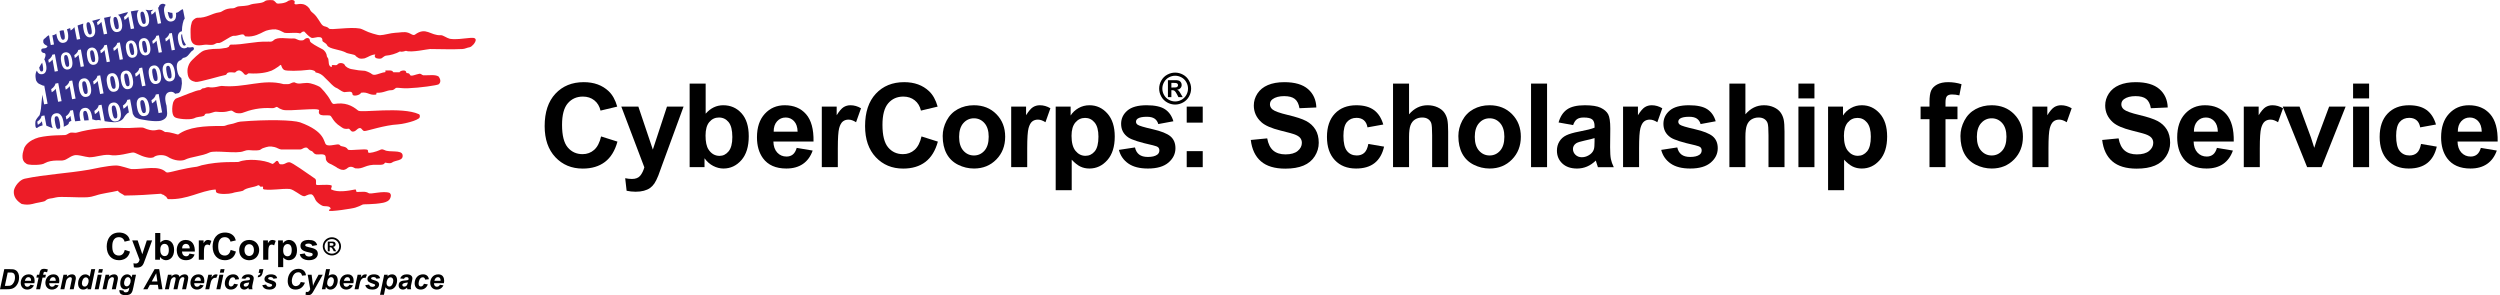 <?xml version="1.0" encoding="utf-8"?>
<!-- Generator: Adobe Illustrator 16.0.0, SVG Export Plug-In . SVG Version: 6.00 Build 0)  -->
<!DOCTYPE svg PUBLIC "-//W3C//DTD SVG 1.1//EN" "http://www.w3.org/Graphics/SVG/1.1/DTD/svg11.dtd">
<svg version="1.1" id="Layer_1" xmlns="http://www.w3.org/2000/svg" xmlns:xlink="http://www.w3.org/1999/xlink" x="0px" y="0px"
	 width="1414.601px" height="167px" viewBox="0 0 1414.601 167" enable-background="new 0 0 1414.601 167" xml:space="preserve">
<g>
	<path d="M340.12,77.197l9.258,2.936c-1.419,5.161-3.779,8.995-7.08,11.5c-3.302,2.505-7.489,3.758-12.564,3.758
		c-6.279,0-11.44-2.146-15.483-6.436s-6.064-10.155-6.064-17.596c0-7.871,2.032-13.983,6.097-18.338
		c4.064-4.354,9.408-6.532,16.031-6.532c5.785,0,10.484,1.709,14.097,5.129c2.15,2.021,3.763,4.925,4.839,8.709l-9.451,2.258
		c-0.56-2.452-1.727-4.387-3.5-5.806c-1.774-1.419-3.931-2.129-6.468-2.129c-3.506,0-6.35,1.258-8.532,3.774
		s-3.273,6.591-3.273,12.226c0,5.979,1.074,10.236,3.226,12.773c2.149,2.538,4.945,3.807,8.387,3.807
		c2.537,0,4.72-0.807,6.548-2.419S339.324,80.66,340.12,77.197z"/>
	<path d="M351.564,60.327h9.646l8.193,24.322l7.999-24.322h9.388l-12.097,32.966l-2.161,5.968c-0.796,2-1.554,3.527-2.274,4.581
		c-0.721,1.053-1.548,1.908-2.483,2.564c-0.936,0.656-2.087,1.166-3.452,1.532c-1.365,0.365-2.908,0.548-4.629,0.548
		c-1.741,0-3.451-0.183-5.129-0.548l-0.806-7.097c1.419,0.279,2.698,0.419,3.838,0.419c2.107,0,3.666-0.619,4.678-1.855
		c1.011-1.237,1.784-2.812,2.322-4.726L351.564,60.327z"/>
	<path d="M390.227,94.583V47.294h9.064v17.032c2.795-3.182,6.107-4.774,9.936-4.774c4.172,0,7.623,1.511,10.354,4.532
		c2.73,3.021,4.097,7.36,4.097,13.016c0,5.85-1.393,10.354-4.178,13.516s-6.167,4.742-10.145,4.742c-1.957,0-3.888-0.49-5.79-1.468
		c-1.903-0.979-3.544-2.424-4.92-4.339v5.032H390.227z M399.227,76.713c0,3.548,0.559,6.172,1.678,7.871
		c1.569,2.409,3.655,3.613,6.258,3.613c2,0,3.704-0.855,5.112-2.564c1.408-1.71,2.113-4.403,2.113-8.081
		c0-3.914-0.71-6.736-2.129-8.467c-1.42-1.731-3.237-2.597-5.452-2.597c-2.172,0-3.979,0.844-5.419,2.532
		C399.946,70.708,399.227,73.272,399.227,76.713z"/>
	<path d="M450.806,83.681l9.032,1.516c-1.162,3.312-2.995,5.833-5.5,7.564c-2.506,1.731-5.641,2.597-9.403,2.597
		c-5.957,0-10.365-1.946-13.226-5.839c-2.258-3.118-3.387-7.053-3.387-11.806c0-5.677,1.483-10.123,4.451-13.338
		c2.968-3.214,6.721-4.822,11.258-4.822c5.097,0,9.118,1.683,12.064,5.048c2.946,3.366,4.354,8.521,4.226,15.467h-22.709
		c0.064,2.688,0.795,4.779,2.193,6.274c1.397,1.495,3.14,2.242,5.226,2.242c1.42,0,2.613-0.387,3.581-1.161
		C449.58,86.648,450.311,85.401,450.806,83.681z M451.321,74.52c-0.064-2.624-0.741-4.618-2.032-5.983
		c-1.29-1.366-2.86-2.048-4.709-2.048c-1.979,0-3.613,0.721-4.903,2.161c-1.29,1.441-1.925,3.398-1.903,5.871H451.321z"/>
	<path d="M474.073,94.583h-9.064V60.327h8.419v4.871c1.44-2.301,2.736-3.817,3.888-4.548c1.149-0.73,2.456-1.097,3.919-1.097
		c2.064,0,4.054,0.57,5.968,1.709l-2.807,7.903c-1.527-0.989-2.946-1.484-4.258-1.484c-1.27,0-2.345,0.35-3.226,1.048
		c-0.882,0.699-1.576,1.962-2.081,3.79c-0.505,1.828-0.758,5.656-0.758,11.483V94.583z"/>
	<path d="M521.427,77.197l9.258,2.936c-1.419,5.161-3.779,8.995-7.08,11.5c-3.302,2.505-7.489,3.758-12.564,3.758
		c-6.279,0-11.44-2.146-15.483-6.436s-6.064-10.155-6.064-17.596c0-7.871,2.032-13.983,6.097-18.338
		c4.064-4.354,9.408-6.532,16.031-6.532c5.785,0,10.484,1.709,14.097,5.129c2.15,2.021,3.763,4.925,4.839,8.709l-9.451,2.258
		c-0.56-2.452-1.727-4.387-3.5-5.806c-1.774-1.419-3.931-2.129-6.468-2.129c-3.506,0-6.35,1.258-8.532,3.774
		s-3.273,6.591-3.273,12.226c0,5.979,1.074,10.236,3.226,12.773c2.149,2.538,4.945,3.807,8.387,3.807
		c2.537,0,4.72-0.807,6.548-2.419S520.631,80.66,521.427,77.197z"/>
	<path d="M533.414,76.971c0-3.011,0.741-5.924,2.226-8.742c1.483-2.817,3.585-4.968,6.306-6.452
		c2.721-1.483,5.758-2.226,9.113-2.226c5.182,0,9.43,1.683,12.741,5.048c3.312,3.366,4.968,7.618,4.968,12.758
		c0,5.183-1.673,9.479-5.017,12.887c-3.344,3.409-7.554,5.113-12.628,5.113c-3.141,0-6.135-0.71-8.983-2.129
		c-2.851-1.419-5.017-3.5-6.5-6.242C534.155,84.245,533.414,80.906,533.414,76.971z M542.704,77.455c0,3.398,0.806,6,2.419,7.806
		c1.612,1.806,3.602,2.709,5.968,2.709c2.365,0,4.349-0.903,5.951-2.709c1.602-1.807,2.403-4.43,2.403-7.871
		c0-3.355-0.802-5.936-2.403-7.742c-1.603-1.807-3.586-2.71-5.951-2.71c-2.366,0-4.355,0.903-5.968,2.71
		C543.51,71.455,542.704,74.058,542.704,77.455z"/>
	<path d="M581.238,94.583h-9.064V60.327h8.419v4.871c1.44-2.301,2.736-3.817,3.888-4.548c1.149-0.73,2.456-1.097,3.919-1.097
		c2.064,0,4.054,0.57,5.968,1.709l-2.807,7.903c-1.527-0.989-2.946-1.484-4.258-1.484c-1.27,0-2.345,0.35-3.226,1.048
		c-0.882,0.699-1.576,1.962-2.081,3.79c-0.505,1.828-0.758,5.656-0.758,11.483V94.583z"/>
	<path d="M597.351,60.327h8.452v5.032c1.097-1.72,2.58-3.118,4.451-4.193c1.871-1.075,3.945-1.613,6.226-1.613
		c3.979,0,7.354,1.56,10.129,4.677c2.773,3.119,4.161,7.462,4.161,13.032c0,5.721-1.398,10.167-4.193,13.338
		c-2.796,3.172-6.183,4.758-10.161,4.758c-1.893,0-3.608-0.377-5.146-1.129s-3.156-2.042-4.854-3.871v17.257h-9.064V60.327z
		 M606.318,76.875c0,3.85,0.763,6.693,2.29,8.532c1.527,1.839,3.388,2.758,5.581,2.758c2.107,0,3.859-0.844,5.258-2.532
		c1.397-1.688,2.097-4.457,2.097-8.306c0-3.591-0.721-6.258-2.161-8c-1.441-1.742-3.226-2.613-5.354-2.613
		c-2.216,0-4.055,0.855-5.517,2.564C607.049,70.987,606.318,73.52,606.318,76.875z"/>
	<path d="M633.118,84.81l9.096-1.387c0.388,1.764,1.172,3.103,2.355,4.016c1.182,0.915,2.838,1.371,4.967,1.371
		c2.344,0,4.107-0.43,5.291-1.291c0.795-0.602,1.193-1.408,1.193-2.419c0-0.688-0.216-1.258-0.646-1.71
		c-0.451-0.43-1.463-0.828-3.032-1.193c-7.312-1.613-11.946-3.085-13.902-4.419c-2.71-1.849-4.064-4.419-4.064-7.709
		c0-2.967,1.172-5.462,3.516-7.483c2.344-2.021,5.979-3.032,10.903-3.032c4.688,0,8.171,0.764,10.451,2.291
		c2.279,1.527,3.849,3.785,4.709,6.774l-8.548,1.581c-0.366-1.333-1.06-2.355-2.08-3.064c-1.022-0.71-2.479-1.064-4.371-1.064
		c-2.387,0-4.097,0.333-5.129,1c-0.688,0.473-1.032,1.086-1.032,1.838c0,0.645,0.301,1.194,0.903,1.645
		c0.816,0.603,3.64,1.452,8.467,2.548c4.828,1.097,8.199,2.441,10.113,4.032c1.892,1.613,2.839,3.86,2.839,6.742
		c0,3.14-1.312,5.839-3.936,8.097c-2.624,2.258-6.506,3.387-11.646,3.387c-4.666,0-8.359-0.946-11.08-2.839
		C635.735,90.627,633.956,88.057,633.118,84.81z"/>
	<path d="M671.49,69.391v-9.064h9.064v9.064H671.49z M671.49,94.583v-9.064h9.064v9.064H671.49z"/>
	<path d="M707.747,79.197l9.29-0.903c0.56,3.119,1.693,5.409,3.403,6.871s4.017,2.193,6.919,2.193c3.075,0,5.393-0.65,6.952-1.952
		c1.559-1.301,2.338-2.822,2.338-4.564c0-1.118-0.328-2.069-0.983-2.854c-0.656-0.785-1.802-1.468-3.436-2.048
		c-1.118-0.387-3.667-1.075-7.645-2.064c-5.119-1.269-8.71-2.828-10.774-4.677c-2.903-2.602-4.354-5.774-4.354-9.516
		c0-2.408,0.683-4.661,2.048-6.758c1.366-2.097,3.334-3.693,5.903-4.79s5.672-1.645,9.307-1.645c5.935,0,10.402,1.301,13.402,3.903
		c3,2.603,4.575,6.076,4.726,10.419l-9.548,0.419c-0.409-2.43-1.285-4.177-2.629-5.242c-1.345-1.064-3.36-1.597-6.048-1.597
		c-2.774,0-4.947,0.57-6.517,1.709c-1.011,0.731-1.516,1.71-1.516,2.936c0,1.119,0.473,2.076,1.419,2.871
		c1.204,1.011,4.129,2.064,8.774,3.161c4.645,1.097,8.08,2.231,10.306,3.403c2.226,1.172,3.968,2.774,5.226,4.807
		s1.888,4.543,1.888,7.532c0,2.71-0.754,5.248-2.259,7.613c-1.505,2.366-3.634,4.124-6.387,5.274
		c-2.753,1.15-6.183,1.726-10.29,1.726c-5.979,0-10.569-1.382-13.773-4.145C710.284,88.514,708.371,84.487,707.747,79.197z"/>
	<path d="M782.715,70.455l-8.936,1.613c-0.302-1.785-0.984-3.129-2.049-4.032c-1.064-0.903-2.446-1.355-4.145-1.355
		c-2.258,0-4.06,0.78-5.403,2.338c-1.344,1.56-2.016,4.167-2.016,7.823c0,4.064,0.683,6.935,2.048,8.612
		c1.365,1.678,3.198,2.516,5.5,2.516c1.72,0,3.129-0.489,4.226-1.468c1.097-0.978,1.871-2.661,2.322-5.048l8.903,1.516
		c-0.925,4.086-2.699,7.172-5.322,9.258c-2.624,2.086-6.14,3.129-10.548,3.129c-5.012,0-9.006-1.581-11.984-4.742
		s-4.467-7.537-4.467-13.128c0-5.656,1.494-10.059,4.483-13.209c2.989-3.15,7.032-4.726,12.129-4.726
		c4.172,0,7.488,0.898,9.951,2.693C779.87,64.042,781.639,66.778,782.715,70.455z"/>
	<path d="M797.296,47.294v17.387c2.925-3.419,6.42-5.129,10.484-5.129c2.085,0,3.967,0.387,5.645,1.161
		c1.678,0.774,2.94,1.764,3.79,2.968c0.85,1.205,1.43,2.538,1.742,4c0.312,1.462,0.468,3.731,0.468,6.806v20.096h-9.064V76.487
		c0-3.591-0.173-5.871-0.516-6.838c-0.345-0.968-0.952-1.736-1.823-2.307c-0.871-0.569-1.963-0.854-3.273-0.854
		c-1.506,0-2.851,0.366-4.032,1.097c-1.184,0.731-2.049,1.833-2.597,3.306c-0.549,1.473-0.823,3.651-0.823,6.532v17.161h-9.063
		V47.294H797.296z"/>
	<path d="M825.2,76.971c0-3.011,0.741-5.924,2.226-8.742c1.483-2.817,3.585-4.968,6.306-6.452c2.721-1.483,5.758-2.226,9.113-2.226
		c5.182,0,9.43,1.683,12.741,5.048c3.312,3.366,4.968,7.618,4.968,12.758c0,5.183-1.673,9.479-5.017,12.887
		c-3.344,3.409-7.554,5.113-12.628,5.113c-3.141,0-6.135-0.71-8.983-2.129c-2.851-1.419-5.017-3.5-6.5-6.242
		C825.941,84.245,825.2,80.906,825.2,76.971z M834.49,77.455c0,3.398,0.806,6,2.419,7.806c1.612,1.806,3.602,2.709,5.968,2.709
		c2.365,0,4.349-0.903,5.951-2.709c1.602-1.807,2.403-4.43,2.403-7.871c0-3.355-0.802-5.936-2.403-7.742
		c-1.603-1.807-3.586-2.71-5.951-2.71c-2.366,0-4.355,0.903-5.968,2.71C835.296,71.455,834.49,74.058,834.49,77.455z"/>
	<path d="M866.329,94.583V47.294h9.063v47.289H866.329z"/>
	<path d="M890.136,70.778l-8.226-1.484c0.925-3.312,2.517-5.763,4.774-7.354c2.258-1.591,5.612-2.387,10.064-2.387
		c4.042,0,7.053,0.479,9.031,1.436c1.979,0.957,3.371,2.172,4.178,3.645c0.807,1.473,1.21,4.177,1.21,8.113l-0.098,10.58
		c0,3.011,0.146,5.231,0.436,6.661c0.291,1.431,0.834,2.963,1.629,4.597h-8.967c-0.237-0.602-0.527-1.495-0.871-2.677
		c-0.15-0.538-0.258-0.892-0.322-1.064c-1.549,1.505-3.205,2.634-4.968,3.387c-1.764,0.752-3.646,1.129-5.646,1.129
		c-3.526,0-6.306-0.957-8.338-2.871c-2.032-1.914-3.049-4.333-3.049-7.258c0-1.936,0.463-3.661,1.388-5.177
		c0.924-1.516,2.22-2.677,3.887-3.484c1.666-0.806,4.069-1.511,7.209-2.113c4.236-0.795,7.172-1.537,8.807-2.226v-0.903
		c0-1.742-0.431-2.984-1.29-3.726c-0.86-0.742-2.484-1.113-4.871-1.113c-1.613,0-2.871,0.317-3.774,0.951
		C891.426,68.074,890.695,69.187,890.136,70.778z M902.265,78.132c-1.161,0.387-3,0.85-5.516,1.387
		c-2.517,0.538-4.161,1.064-4.936,1.581c-1.184,0.838-1.774,1.903-1.774,3.193c0,1.269,0.473,2.366,1.419,3.29
		c0.946,0.925,2.15,1.387,3.613,1.387c1.634,0,3.193-0.537,4.677-1.613c1.098-0.817,1.817-1.817,2.162-3
		c0.236-0.774,0.354-2.247,0.354-4.419V78.132z"/>
	<path d="M927.458,94.583h-9.064V60.327h8.419v4.871c1.44-2.301,2.736-3.817,3.888-4.548c1.149-0.73,2.456-1.097,3.919-1.097
		c2.064,0,4.054,0.57,5.968,1.709l-2.807,7.903c-1.527-0.989-2.946-1.484-4.258-1.484c-1.27,0-2.345,0.35-3.226,1.048
		c-0.882,0.699-1.576,1.962-2.081,3.79c-0.505,1.828-0.758,5.656-0.758,11.483V94.583z"/>
	<path d="M939.976,84.81l9.096-1.387c0.388,1.764,1.172,3.103,2.355,4.016c1.182,0.915,2.838,1.371,4.967,1.371
		c2.344,0,4.107-0.43,5.291-1.291c0.795-0.602,1.193-1.408,1.193-2.419c0-0.688-0.216-1.258-0.646-1.71
		c-0.451-0.43-1.463-0.828-3.032-1.193c-7.312-1.613-11.946-3.085-13.902-4.419c-2.71-1.849-4.064-4.419-4.064-7.709
		c0-2.967,1.172-5.462,3.516-7.483c2.344-2.021,5.979-3.032,10.903-3.032c4.688,0,8.171,0.764,10.451,2.291
		c2.279,1.527,3.849,3.785,4.709,6.774l-8.548,1.581c-0.366-1.333-1.06-2.355-2.08-3.064c-1.022-0.71-2.479-1.064-4.371-1.064
		c-2.387,0-4.097,0.333-5.129,1c-0.688,0.473-1.032,1.086-1.032,1.838c0,0.645,0.301,1.194,0.903,1.645
		c0.816,0.603,3.64,1.452,8.467,2.548c4.828,1.097,8.199,2.441,10.113,4.032c1.892,1.613,2.839,3.86,2.839,6.742
		c0,3.14-1.312,5.839-3.936,8.097c-2.624,2.258-6.506,3.387-11.646,3.387c-4.666,0-8.359-0.946-11.08-2.839
		C942.593,90.627,940.813,88.057,939.976,84.81z"/>
	<path d="M987.62,47.294v17.387c2.925-3.419,6.42-5.129,10.484-5.129c2.085,0,3.967,0.387,5.645,1.161
		c1.678,0.774,2.94,1.764,3.79,2.968c0.85,1.205,1.43,2.538,1.742,4c0.312,1.462,0.468,3.731,0.468,6.806v20.096h-9.064V76.487
		c0-3.591-0.173-5.871-0.516-6.838c-0.345-0.968-0.952-1.736-1.823-2.307c-0.871-0.569-1.963-0.854-3.273-0.854
		c-1.506,0-2.851,0.366-4.032,1.097c-1.184,0.731-2.049,1.833-2.597,3.306c-0.549,1.473-0.823,3.651-0.823,6.532v17.161h-9.063
		V47.294H987.62z"/>
	<path d="M1017.621,55.682v-8.387h9.063v8.387H1017.621z M1017.621,94.583V60.327h9.063v34.257H1017.621z"/>
	<path d="M1034.396,60.327h8.452v5.032c1.097-1.72,2.58-3.118,4.451-4.193c1.871-1.075,3.945-1.613,6.226-1.613
		c3.979,0,7.354,1.56,10.129,4.677c2.773,3.119,4.161,7.462,4.161,13.032c0,5.721-1.398,10.167-4.193,13.338
		c-2.796,3.172-6.183,4.758-10.161,4.758c-1.893,0-3.608-0.377-5.146-1.129s-3.156-2.042-4.854-3.871v17.257h-9.064V60.327z
		 M1043.363,76.875c0,3.85,0.763,6.693,2.29,8.532c1.527,1.839,3.388,2.758,5.581,2.758c2.107,0,3.859-0.844,5.258-2.532
		c1.397-1.688,2.097-4.457,2.097-8.306c0-3.591-0.721-6.258-2.161-8c-1.441-1.742-3.226-2.613-5.354-2.613
		c-2.216,0-4.055,0.855-5.517,2.564C1044.094,70.987,1043.363,73.52,1043.363,76.875z"/>
	<path d="M1086.752,60.327h5.032v-2.581c0-2.882,0.306-5.032,0.919-6.452s1.742-2.575,3.387-3.468
		c1.646-0.892,3.726-1.338,6.242-1.338c2.58,0,5.107,0.387,7.58,1.161l-1.226,6.322c-1.441-0.344-2.828-0.516-4.161-0.516
		c-1.312,0-2.253,0.307-2.822,0.919c-0.57,0.613-0.855,1.791-0.855,3.532v2.419h6.774v7.128h-6.774v27.128h-9.063V67.455h-5.032
		V60.327z"/>
	<path d="M1109.301,76.971c0-3.011,0.741-5.924,2.226-8.742c1.483-2.817,3.585-4.968,6.306-6.452
		c2.721-1.483,5.758-2.226,9.113-2.226c5.182,0,9.43,1.683,12.741,5.048c3.312,3.366,4.968,7.618,4.968,12.758
		c0,5.183-1.673,9.479-5.017,12.887c-3.344,3.409-7.554,5.113-12.628,5.113c-3.141,0-6.135-0.71-8.983-2.129
		c-2.851-1.419-5.017-3.5-6.5-6.242C1110.042,84.245,1109.301,80.906,1109.301,76.971z M1118.591,77.455
		c0,3.398,0.806,6,2.419,7.806c1.612,1.806,3.602,2.709,5.968,2.709c2.365,0,4.349-0.903,5.951-2.709
		c1.602-1.807,2.403-4.43,2.403-7.871c0-3.355-0.802-5.936-2.403-7.742c-1.603-1.807-3.586-2.71-5.951-2.71
		c-2.366,0-4.355,0.903-5.968,2.71C1119.396,71.455,1118.591,74.058,1118.591,77.455z"/>
	<path d="M1159.106,94.583h-9.064V60.327h8.419v4.871c1.44-2.301,2.736-3.817,3.888-4.548c1.149-0.73,2.456-1.097,3.919-1.097
		c2.064,0,4.054,0.57,5.968,1.709l-2.807,7.903c-1.527-0.989-2.946-1.484-4.258-1.484c-1.27,0-2.345,0.35-3.226,1.048
		c-0.882,0.699-1.576,1.962-2.081,3.79c-0.505,1.828-0.758,5.656-0.758,11.483V94.583z"/>
	<path d="M1189.495,79.197l9.29-0.903c0.56,3.119,1.693,5.409,3.403,6.871s4.017,2.193,6.919,2.193c3.075,0,5.393-0.65,6.952-1.952
		c1.559-1.301,2.338-2.822,2.338-4.564c0-1.118-0.328-2.069-0.983-2.854c-0.656-0.785-1.802-1.468-3.436-2.048
		c-1.118-0.387-3.667-1.075-7.645-2.064c-5.119-1.269-8.71-2.828-10.774-4.677c-2.903-2.602-4.354-5.774-4.354-9.516
		c0-2.408,0.683-4.661,2.048-6.758c1.366-2.097,3.334-3.693,5.903-4.79s5.672-1.645,9.307-1.645c5.935,0,10.402,1.301,13.402,3.903
		c3,2.603,4.575,6.076,4.726,10.419l-9.548,0.419c-0.409-2.43-1.285-4.177-2.629-5.242c-1.345-1.064-3.36-1.597-6.048-1.597
		c-2.774,0-4.947,0.57-6.517,1.709c-1.011,0.731-1.516,1.71-1.516,2.936c0,1.119,0.473,2.076,1.419,2.871
		c1.204,1.011,4.129,2.064,8.774,3.161c4.645,1.097,8.08,2.231,10.306,3.403c2.226,1.172,3.968,2.774,5.226,4.807
		s1.888,4.543,1.888,7.532c0,2.71-0.754,5.248-2.259,7.613c-1.505,2.366-3.634,4.124-6.387,5.274
		c-2.753,1.15-6.183,1.726-10.29,1.726c-5.979,0-10.569-1.382-13.773-4.145C1192.032,88.514,1190.119,84.487,1189.495,79.197z"/>
	<path d="M1254.431,83.681l9.032,1.516c-1.162,3.312-2.995,5.833-5.5,7.564c-2.506,1.731-5.641,2.597-9.403,2.597
		c-5.957,0-10.365-1.946-13.226-5.839c-2.258-3.118-3.387-7.053-3.387-11.806c0-5.677,1.483-10.123,4.451-13.338
		c2.968-3.214,6.721-4.822,11.258-4.822c5.097,0,9.118,1.683,12.064,5.048c2.946,3.366,4.354,8.521,4.226,15.467h-22.709
		c0.064,2.688,0.795,4.779,2.193,6.274c1.397,1.495,3.14,2.242,5.226,2.242c1.42,0,2.613-0.387,3.581-1.161
		C1253.205,86.648,1253.936,85.401,1254.431,83.681z M1254.946,74.52c-0.064-2.624-0.741-4.618-2.032-5.983
		c-1.29-1.366-2.86-2.048-4.709-2.048c-1.979,0-3.613,0.721-4.903,2.161c-1.29,1.441-1.925,3.398-1.903,5.871H1254.946z"/>
	<path d="M1278.688,94.583h-9.064V60.327h8.419v4.871c1.44-2.301,2.736-3.817,3.888-4.548c1.149-0.73,2.456-1.097,3.919-1.097
		c2.064,0,4.054,0.57,5.968,1.709l-2.807,7.903c-1.527-0.989-2.946-1.484-4.258-1.484c-1.27,0-2.345,0.35-3.226,1.048
		c-0.882,0.699-1.576,1.962-2.081,3.79c-0.505,1.828-0.758,5.656-0.758,11.483V94.583z"/>
	<path d="M1305.47,94.583l-13.807-34.257h9.517l6.451,17.483l1.871,5.839c0.494-1.484,0.806-2.462,0.936-2.936
		c0.301-0.968,0.623-1.936,0.967-2.903l6.517-17.483h9.322l-13.612,34.257H1305.47z"/>
	<path d="M1331.471,55.682v-8.387h9.063v8.387H1331.471z M1331.471,94.583V60.327h9.063v34.257H1331.471z"/>
	<path d="M1378.374,70.455l-8.936,1.613c-0.302-1.785-0.984-3.129-2.049-4.032c-1.064-0.903-2.446-1.355-4.145-1.355
		c-2.258,0-4.06,0.78-5.403,2.338c-1.344,1.56-2.016,4.167-2.016,7.823c0,4.064,0.683,6.935,2.048,8.612
		c1.365,1.678,3.198,2.516,5.5,2.516c1.72,0,3.129-0.489,4.226-1.468c1.097-0.978,1.871-2.661,2.322-5.048l8.903,1.516
		c-0.925,4.086-2.699,7.172-5.322,9.258c-2.624,2.086-6.14,3.129-10.548,3.129c-5.012,0-9.006-1.581-11.984-4.742
		s-4.467-7.537-4.467-13.128c0-5.656,1.494-10.059,4.483-13.209c2.989-3.15,7.032-4.726,12.129-4.726
		c4.172,0,7.488,0.898,9.951,2.693C1375.529,64.042,1377.298,66.778,1378.374,70.455z"/>
	<path d="M1403.762,83.681l9.032,1.516c-1.162,3.312-2.995,5.833-5.5,7.564c-2.506,1.731-5.641,2.597-9.403,2.597
		c-5.957,0-10.365-1.946-13.226-5.839c-2.258-3.118-3.387-7.053-3.387-11.806c0-5.677,1.483-10.123,4.451-13.338
		c2.968-3.214,6.721-4.822,11.258-4.822c5.097,0,9.118,1.683,12.064,5.048c2.946,3.366,4.354,8.521,4.226,15.467h-22.709
		c0.064,2.688,0.795,4.779,2.193,6.274c1.397,1.495,3.14,2.242,5.226,2.242c1.42,0,2.613-0.387,3.581-1.161
		C1402.536,86.648,1403.267,85.401,1403.762,83.681z M1404.277,74.52c-0.064-2.624-0.741-4.618-2.032-5.983
		c-1.29-1.366-2.86-2.048-4.709-2.048c-1.979,0-3.613,0.721-4.903,2.161c-1.29,1.441-1.925,3.398-1.903,5.871H1404.277z"/>
</g>
<g>
	<path d="M664.943,41.086c1.551,0,3.038,0.388,4.463,1.163c1.424,0.775,2.543,1.887,3.357,3.334
		c0.815,1.448,1.223,2.963,1.223,4.545c0,1.574-0.4,3.075-1.198,4.503c-0.799,1.428-1.913,2.542-3.341,3.341
		c-1.429,0.798-2.93,1.198-4.504,1.198c-1.573,0-3.074-0.399-4.503-1.198c-1.429-0.799-2.542-1.913-3.341-3.341
		s-1.198-2.929-1.198-4.503c0-1.582,0.407-3.097,1.222-4.545c0.814-1.448,1.935-2.559,3.358-3.334
		C661.906,41.474,663.394,41.086,664.943,41.086z M664.955,42.856c-1.243,0-2.436,0.311-3.576,0.933
		c-1.142,0.622-2.04,1.515-2.697,2.68s-0.985,2.384-0.985,3.659c0,1.267,0.32,2.475,0.962,3.624
		c0.641,1.149,1.536,2.046,2.686,2.691c1.148,0.646,2.353,0.968,3.611,0.968c1.268,0,2.474-0.322,3.618-0.968
		c1.146-0.646,2.04-1.542,2.686-2.691s0.968-2.357,0.968-3.624c0-1.275-0.328-2.495-0.985-3.659s-1.558-2.058-2.703-2.68
		C667.394,43.167,666.199,42.856,664.955,42.856z M660.859,54.968v-9.597h1.948c1.825,0,2.849,0.008,3.068,0.024
		c0.646,0.055,1.147,0.183,1.505,0.383c0.358,0.201,0.657,0.508,0.897,0.921s0.36,0.872,0.36,1.375c0,0.693-0.227,1.285-0.679,1.777
		c-0.453,0.492-1.088,0.797-1.906,0.915c0.291,0.11,0.515,0.23,0.673,0.36c0.157,0.13,0.373,0.376,0.648,0.738
		c0.071,0.094,0.308,0.484,0.709,1.168l1.133,1.936h-2.408l-0.803-1.558c-0.543-1.047-0.991-1.706-1.346-1.978
		c-0.354-0.271-0.803-0.407-1.346-0.407h-0.507v3.943H660.859z M662.808,49.514h0.79c1.126,0,1.824-0.043,2.096-0.13
		s0.485-0.238,0.644-0.455c0.157-0.216,0.235-0.462,0.235-0.738c0-0.267-0.076-0.505-0.229-0.714s-0.372-0.358-0.655-0.449
		s-0.979-0.136-2.09-0.136h-0.79V49.514z"/>
</g>
<g>
	<path fill="#35308D" d="M51.114,19.5c0.904-0.181,1.055-1.087,0.543-3.691c-0.504-2.605-0.991-3.394-1.889-3.217
		c-0.9,0.175-1.047,1.079-0.537,3.693C49.744,18.894,50.214,19.667,51.114,19.5z"/>
	<path fill="#35308D" d="M94.914,6.715c0.025,0.207,0.064,0.408,0.109,0.631c0.504,2.601,0.981,3.379,1.875,3.21
		c0.855-0.169,1.027-1.007,0.62-3.272c-0.266-0.023-0.542-0.052-0.856-0.087C96.662,7.196,95.705,7.002,94.914,6.715z"/>
	<path fill="#35308D" d="M33.968,19.27c0.51,2.604,0.987,3.383,1.88,3.207c0.903-0.175,1.051-1.087,0.551-3.685
		c-0.134-0.679-0.265-1.224-0.397-1.67c-0.934,0.063-1.706,0.127-2.294,0.401C33.747,17.998,33.835,18.569,33.968,19.27z"/>
	<path fill="#35308D" d="M64.551,50.249c0.938-0.171,1.1-1.116,0.605-3.808c-0.496-2.701-0.993-3.529-1.931-3.351
		c-0.923,0.171-1.091,1.102-0.59,3.818C63.137,49.614,63.624,50.42,64.551,50.249z"/>
	<path fill="#35308D" d="M53.594,31.591c-0.452-2.506-0.904-3.279-1.783-3.115c-0.855,0.157-1.018,1.02-0.55,3.543
		c0.452,2.513,0.903,3.262,1.765,3.108C53.899,34.971,54.055,34.094,53.594,31.591z"/>
	<path fill="#35308D" d="M81.639,13.532c0.904-0.174,1.055-1.09,0.545-3.684c-0.512-2.606-0.988-3.401-1.902-3.219
		c-0.889,0.176-1.036,1.073-0.529,3.696C80.263,12.93,80.75,13.708,81.639,13.532z"/>
	<path fill="#35308D" d="M38.889,34.261c-0.457-2.513-0.904-3.275-1.782-3.119c-0.861,0.157-1.013,1.02-0.562,3.547
		c0.458,2.513,0.909,3.262,1.768,3.104C39.188,37.637,39.34,36.764,38.889,34.261z"/>
	<path fill="#35308D" d="M66.373,16.516c0.909-0.175,1.057-1.087,0.551-3.685c-0.506-2.605-0.993-3.398-1.896-3.219
		c-0.89,0.17-1.047,1.073-0.535,3.688C65.002,15.914,65.48,16.69,66.373,16.516z"/>
	<path fill="#35308D" d="M71.143,41.623c-0.923,0.185-1.097,1.102-0.59,3.821c0.498,2.709,0.982,3.515,1.916,3.347
		c0.938-0.174,1.095-1.119,0.605-3.81C72.572,42.275,72.08,41.458,71.143,41.623z"/>
	<path fill="#35308D" d="M73.884,24.471c-0.864,0.156-1.018,1.01-0.565,3.545c0.457,2.513,0.907,3.254,1.772,3.104
		c0.87-0.161,1.026-1.026,0.57-3.529C75.205,25.071,74.757,24.305,73.884,24.471z"/>
	<path fill="#35308D" d="M82.445,29.784c0.868-0.153,1.024-1.034,0.574-3.524c-0.462-2.517-0.91-3.283-1.789-3.126
		c-0.855,0.153-1.007,1.019-0.554,3.541C81.133,29.189,81.58,29.945,82.445,29.784z"/>
	<path fill="#35308D" d="M88.297,45.868c0.939-0.179,1.102-1.116,0.605-3.811c-0.496-2.702-0.988-3.525-1.925-3.351
		c-0.929,0.168-1.097,1.098-0.594,3.822C86.885,45.227,87.375,46.036,88.297,45.868z"/>
	<path fill="#35308D" d="M80.273,56.68c-0.942,0.175-1.11,1.126-0.59,3.9c0.516,2.762,1.016,3.585,1.965,3.407
		c0.953-0.186,1.124-1.148,0.609-3.889C81.737,57.336,81.23,56.498,80.273,56.68z"/>
	<path fill="#35308D" d="M94.889,37.245c-0.923,0.171-1.089,1.098-0.584,3.814c0.497,2.703,0.982,3.515,1.91,3.344
		c0.939-0.171,1.102-1.112,0.604-3.808C96.318,37.89,95.829,37.07,94.889,37.245z"/>
	<path fill="#35308D" d="M64.124,59.713c-0.948,0.182-1.113,1.13-0.599,3.903c0.526,2.759,1.026,3.583,1.97,3.408
		c0.962-0.178,1.119-1.147,0.609-3.893C65.578,60.379,65.083,59.532,64.124,59.713z"/>
	<path fill="#35308D" d="M50.126,68.037c0.029,0.008,0.054,0.015,0.084,0.019c-0.036-0.507-0.12-1.12-0.266-1.879
		c-0.517-2.766-1.027-3.608-1.98-3.422c-0.943,0.171-1.114,1.119-0.588,3.9c0.112,0.613,0.225,1.109,0.342,1.54
		C48.898,68.101,50.111,68.001,50.126,68.037z"/>
	<path fill="#35308D" d="M47.391,46.014c-0.917,0.171-1.091,1.098-0.584,3.814c0.496,2.709,0.988,3.522,1.916,3.347
		c0.938-0.167,1.1-1.119,0.605-3.804C48.82,46.663,48.339,45.843,47.391,46.014z"/>
	<path fill="#2C4D98" d="M33.183,73.092c0.353-0.064,0.599-0.242,0.747-0.578c-0.619,0.199-1.161,0.346-1.504,0.407
		c-0.004,0-0.009,0-0.015,0C32.637,73.092,32.883,73.145,33.183,73.092z"/>
	<path fill="#35308D" d="M33.929,72.514c0.24-0.563,0.185-1.583-0.137-3.308c-0.523-2.763-1.027-3.593-1.98-3.422
		c-0.948,0.178-1.114,1.133-0.59,3.903c0.349,1.89,0.702,2.859,1.188,3.233c0.005,0,0.011,0,0.015,0
		C32.769,72.86,33.311,72.713,33.929,72.514z"/>
	<path fill="#35308D" d="M102.742,22.676c0.453,2.511,0.906,3.266,1.764,3.108c0.314-0.062,0.535-0.221,0.668-0.508
		c-1.371-1.891-1.98-4.03-2.171-6.044C102.415,19.541,102.345,20.48,102.742,22.676z"/>
	<path fill="#ED1C27" d="M121.824,107.241c-8.61,0.734-15.697,5.839-26.541,5.448c-1.091-0.157-0.758-1.74-2.039-1.701
		c-0.138-1.001-1.611-0.667-2.042-1.365c-6.745,0.52-12.967,0.955-20.761,1.027c-1.165-0.999-2.943-1.369-3.738-2.717
		c-4.101,1.002-8.796,1.419-12.598,2.717c-1.558,0.505-3.007,0.841-4.736,0.962c-5.304,0.334-15.283-0.631-17.754,0.11
		c-2.707,0.809-4.322,0.239-6.09,1.985c-0.938,0.57-4.913,0.998-7.147,1.704c-2.071,0.507-3.942,0.507-6.13,0
		c-2.572-1.668-4.739-3.821-4.42-7.479c0.481-2.677,3.32-6.188,6.126-6.812c11.414-2.423,24.621-3.047,36.408-5.104
		c2.263-0.399,10.427-2.334,15.314-2.377c2.755,0.015,7.52,1.979,8.852,2.039c6.938,0.213,15.185-2.392,19.39,1.697
		c0.525,0.393,1.542,0.207,2.381,0c0.825-0.064,7.559-2.096,15.118-3.044c0.736-0.093,1.832-0.627,2.725-0.827
		c10.625-2.499,19.773-1.555,20.957-1.907c4.731-2.029,14.402-1.166,18.713,1.015c0.291,0.171,0.556,0.279,1.116-0.263
		c0.471-0.243,0.632-0.663,1.405-1.23c1.552-0.674,1.149,2.118,2.583,1.833c2.353,0.313,2.75-1.152,4.794-1.152
		c1.611,0.015,9.769,6.103,14.601,9.322c1.051,1.073,0.104,2.588,0.678,3.405c0.069,0.542,5.874-0.406,8.512,0.335
		c0.708,0.584-0.579,1.946,0,2.38c3.665,1.726,9.238,0.806,13.272,0c1.23-0.324,0.283,1.53,1.359,1.365
		c3.063,0.015,4.552-0.495,6.463,0.681c1.278,0.812,8.222-1.518,11.853-0.139c1.069,0.952,0.731,2.05,0.401,2.863
		c-0.594,1.682-2.432,2.36-4.086,2.724c-5.643,1.069-10.898,0.691-11.571,1.012c-1.267,0.663-2.545,1.233-4.081,1.704
		c-1.188,0.513-14.793,2.592-14.976,1.704c0.039-1.283,1.542-0.235,0.683-1.704c-0.904-1.03-2.691-0.613-4.018-0.891
		c-0.845-0.25-2.647-1.38-3.67-2.566c-1.163-1.309-1.262-3.354-2.856-4.025c-2.417-0.225-3.267,1.301-4.431,1.02
		c-1.675-0.118-5.584-3.86-8.079-4.089c-5.128-0.242-9.587,0.91-14.352,0.292c-1.384-0.402,0.177-1.476-1.046-1.65
		c-1.783,0.566-1.105-1.023-2.381-0.681c-2.299,1.247-6.513,1.201-8.507,3.072c-1.734,0.613-4.316,0.663-6.124,1.355
		c-1.846,0.506-7.008,0.795-8.698-0.235C121.701,108.296,122.531,107.413,121.824,107.241z"/>
	<path fill="#ED1C27" d="M100.876,76.072c5.781-4.2,14.608-4.866,24.68-4.766c2.191,0.149,2.266-0.646,4.809-1.023
		c2.373-0.339,3.508-1.227,5.663-1.476c15.501-1.298,29.72-0.906,33.762,0.42c14.41,5.254,13.202,11.115,14.67,12.512
		c1.705,1.628,6.896-0.93,7.785,0.334c0.771,1.237,3.335,0.307,4.591,2.503c0.615,1.027,10.488-0.816,11.229,0.338
		c0.372,0.581,0.019,0.81,0.333,1.365c0.31,0.713,4.705-0.52,6.468-1.365c0.648-0.299,1.215-0.755,2.728,0
		c2.789,1.523,9.63-0.332,10.205,2.72c0.589,3.586-4.195,2.837-6.12,4.431c-0.638,0.456-2.141,0.289-3.407,0
		c-1.165-0.26,0.255,1.455-4.401,1.169c-7.545-0.371-7.911,2.663-12.877,2c-0.562-0.143-0.621-0.446-1.779-0.792
		c-1.001-0.164-1.905-0.075-3.061,1.02c-0.432,0.328-1.35,0.685-1.737,0.685c-1.995,0-2.521-0.813-3.366-1.027
		c-0.981-0.827-2.16-1.262-3.402-2.04c-1.827-0.755-2.5-1.269-3.065-2.38c-0.487-0.874,0.167-2.342-1.021-3.066
		c-1.592-0.642-2.952-0.072-4.656-0.289c-1.701-0.353-1.701-1.769-2.78-1.936c-1.08-0.286-1.698-1.341-2.431-1.854
		c-1.911-0.321-2.303,0.87-3.743,1.019c-3.628,0-7.26,0-10.888,0c-1.478-0.228-2.205-1.005-3.743-1.361
		c-2.784-0.642-3.702-0.321-6.645,0.663c-0.433,0.271-0.796,0.392-1.184,0.698c-0.576,0.663-3.429,0.656-6.415,0.396
		c-1.248-0.075-2.269,0.203-3.178,0.553c-3.738,1.693-16.331-0.685-19.332,0.755c-4.322,2.146-10.505,2.332-14.072,4.164
		c-1.542,0.606-5.553,0.92-9.861-1.882c-2.442-1.344-6.513-0.862-7.716,0.435c-1.248,0.441-2.495,0.385-4.082,0
		c-3.522-0.756-6.021-2.681-7.486-2.717c-1.648-0.024-8.751,2.453-13.609,1.355c-4.381-0.178-6.985,1.291-11.232,1.362
		c-2.506-0.2-7.039-1.833-8.84-1.02c-2.221,0.62-3.925,2.466-5.788,2.724c-1.198,0.495-6.359-0.649-10.539,1.618
		c-1.606,1.255-7.956,1.083-9.195,0.763c-0.913-0.1-1.601-0.642-2.387-1.361c-1.021-1.276-1.021-2.338-1.021-3.743
		c0.05-1.769,0.674-2.909,1.016-4.385c0.497-0.991,2.265-4.138,8.169-5.817c6.459-1.48,13.643-1.181,14.98-1.369
		c1.262-0.207,1.609-0.948,3.059-1.358c1.357-0.171,2.447,0.267,3.404,0c8.068-2.25,16.251-3.09,27.058-2.613
		c2.824,0.189,9.705-0.606,10.735-0.149c5.816,2.616,7.329,0.948,9.161,1.058c1.389,0.086,2.071,0.881,3.064,1.358
		C96.894,74.638,100.411,76.335,100.876,76.072z"/>
	<path fill="#ED1C27" d="M189.047,58.825c6.119-1.019,10.069,0.774,13.61,3.743c1.542,1.44,24.642-2.384,34.369,2.039
		c0.708,0.31,0.822,1.711,0,2.381c-2.975,2.125-10.897,3.412-11.909,3.408c-7.422,0.381-17.214,3.708-18.714,3.743
		c-1.507,0.028-1.423-1.533-2.725-1.704c-1.852,0.193-2.059,2.025-4.082,2.046c-1.178,0-1.718-1.847-2.392-1.654
		c-2.923,0.449-3.629-0.728-4.759-1.419c-3.787-2.331-4.73-5.546-5.486-5.889c-1.287-0.87-7.495,1.177-6.42-2.952
		c0.826-2.042-17.284,0.685-20.682-0.478c-2.578-0.795-2.662-1.753-3.486-1.564c-0.728,0.217-1.077,0.73-2.373,0.677
		c-7.038-0.452-12.253,0.917-17.018,2.728c-1.061,0.263-2.24,0.232-3.405,0c-1.547-0.563-1.896-1.319-2.72-1.362
		c-1.292,0.043-2.883,1.255-8.163,0.678c-2.093-0.182-2.957,1.105-5.791,1.027c-1.252,0.078-0.805,1.008-1.7,1.354
		c-1.62,0.642-3.221,0.2-5.441,1.361c-2.74,1.017-9.651,0.278-10.824-0.67c-0.555-0.378-1.175-1.066-1.424-3.073
		c-0.232-2.481,0.25-4.41,0.462-5.262c0.19-0.613,0.962-1.91,1.576-2.224c4.813-1.765,11.718-4.837,13.467-4.755
		c0.839-0.136,1.262-1.098,1.847-1.027c0.938,0.114,1.882-0.749,3.065-0.685c3.281,0.652,6.379-0.713,7.484-0.677
		c13.061,1.312,23.354-4.207,35.048-1.02c0.797,0,1.586,0,2.383,0c1.482,0.061,1.743-0.902,3.747-1.026
		c2.579,1.347,3.684,0.385,7.142,0.349c2.717,0.075,5.889,1.547,6.832,2.04c0.875,0.224,4.759,4.748,6.203,7.393
		C187.372,57.432,187.942,58.944,189.047,58.825z"/>
	<path fill="#ED1C27" d="M166.429,0.335c0.91,1.023-0.289,1.418,0.335,1.883c0.574,0.558,1.547,0.05,3.06,0
		c1.424,0.05,2.504,0.103,4.085,1.361c0.688,0.617,1.341,1.289,1.567,2.034c0.556,1.024,1.18,1.379,1.792,1.914
		c2.627,2.139,4.048,5.987,5.402,6.909c1.111,0.814,2.244,0.357,3.488,1.736c0.972,1.012,11.801-1.1,17.587-0.015
		c1.415,0.399,2.344,0.993,2.937,1.217c1.485,0.88,7.33,2.699,8.398,2.541c2.104-0.013,5.992-1.253,8.513-1.358
		c3.05-0.099,5.089-0.828,7.484,0c1.243,0.369,2.728,1.8,3.742,1.019c6.298-4.609,8.646,0.668,14.632,0.339
		c1.247-0.066,3.296,1.604,5.104,2.041c3.502,0.56,7.146-0.144,10.726-0.437c1.076-0.05,3.91-0.597,3.91,1.117
		c-0.072,1.432-2.097,3.786-3.407,4.083c-1.485,0.216-2.657,0.95-4.082,1.021c-6.405,0.328-12.25,0-18.374,0
		c-0.855-0.057-10.698,2.185-13.61,1.02c-0.481,0.092-2.372,0.841-3.403,0.342c-2.283,1.291-5.393,2.203-7.829,2.381
		c-1.071,0.064-2.761,1.782-2.381,1.361c-0.767,0.663-2.56,0.296-3.404,0c-0.674-0.691-0.938-0.833-0.339-2.042
		c-2.691,0.253-3.552,1.301-5.978,2.192c-1.553,0.324-2.726,0.25-3.36-0.079c-0.806-0.545-1.547-0.834-2.003-1.561
		c-0.633-0.542-3.797-0.962-4.868-1.38c-3.653-2.142-9.646-2.021-11.011-4.275c-0.678-1.599-2.608-1.769-2.726-2.724
		c0-0.566,0.064-1.458-1.066-1.864c-2.465-0.506-4.031,0.888-5.397,0.168c-1.583-0.982-2.574-2.193-3.748-3.407
		c-1.371-0.235-1.566,0.701-2.381,1.02c-2.875-0.729-5.939,0.09-8.842-0.337c-2.194-1.132-3.173-1.658-5.044-1.95
		c-2.155-0.123-5.221,0.459-6.753,1.371c-1.699,0.851-5.559,3.146-9.979,2.619c-0.672,0.106-0.683-0.455-1.027-0.681
		c-0.672-1.26-3.738,0.557-5.785,0.34c-2.146-0.13-7.028,4.41-8.846,4.085c-1.625-0.157-1.639,0.839-3.402,1.021
		c-1.018,0.201-3.606-0.259-4.529-0.018c-1.185-0.04-7.265,2.104-7.722-4.064c-0.083-4.342-0.309-5.686,0.678-8.854
		c0.29-0.745,1.596-2.215,3.065-2.381c5.447,0.166,7.951-2.442,12.427-3.073c1.87-0.114,2.607-2.295,7.936-2.295
		c0.907-0.029,1.99-1.054,3.118-1.099c1.361-0.011,5.167-0.42,5.788-0.69c2.952-1.361,7.238-0.572,9.184-2.371
		c1.262-0.732,4.37-0.407,4.37-0.407c0.795,0.224,1.586,1.361,2.098,1.766c0.683,0.444,5.162-0.046,6.468-1.358
		C163.027,0.519,165.069-0.514,166.429,0.335z"/>
	<g>
		<path fill="none" d="M39.281,45.84c-0.289,1.832-2.224,3.012-2.411,3.119l0.324,1.771c1.181-0.648,1.891-1.472,2.247-1.95
			l1.36,7.358l1.958-0.356l-1.886-10.238L39.281,45.84z"/>
		<path fill="none" d="M47.489,37.523l-1.729-9.511l-1.478,0.271c-0.282,1.704-2.072,2.795-2.251,2.891l0.296,1.643
			c1.094-0.599,1.757-1.358,2.096-1.8l1.239,6.84L47.489,37.523z"/>
		<path fill="none" d="M38.599,39.298c1.508-0.274,2.112-1.305,2.305-2.438c0.205-1.126,0-2.339-0.108-2.944
			c-0.124-0.663-0.369-1.861-0.943-2.845c-0.584-0.977-1.513-1.711-3.015-1.433c-1.514,0.267-2.118,1.298-2.328,2.414
			c-0.188,1.115,0.014,2.32,0.131,2.955c0.118,0.663,0.335,1.868,0.923,2.852C36.139,38.831,37.082,39.577,38.599,39.298z"/>
		<path fill="none" d="M53.309,36.632c1.508-0.271,2.112-1.315,2.305-2.438c0.205-1.133,0.003-2.338-0.114-2.948
			c-0.112-0.656-0.358-1.857-0.937-2.848c-0.585-0.973-1.518-1.711-3.021-1.433c-1.503,0.274-2.112,1.297-2.317,2.413
			c-0.198,1.12,0.009,2.321,0.123,2.962c0.126,0.656,0.342,1.86,0.933,2.844C50.854,36.165,51.792,36.91,53.309,36.632z"/>
		<path fill="none" d="M50.352,45.929c-0.632-1.048-1.629-1.833-3.26-1.533c-1.622,0.296-2.265,1.404-2.486,2.603
			c-0.205,1.205,0.019,2.502,0.148,3.187c0.131,0.706,0.369,2.004,1.007,3.066c0.619,1.051,1.631,1.854,3.271,1.55
			c1.623-0.306,2.27-1.429,2.476-2.641c0.216-1.22-0.009-2.514-0.137-3.166C51.247,48.274,50.976,46.987,50.352,45.929z"/>
		<path fill="none" d="M55.112,42.913c-0.296,1.84-2.226,3.016-2.408,3.123l0.321,1.768c1.178-0.646,1.889-1.472,2.25-1.946
			l1.359,7.358l1.959-0.364l-1.886-10.238L55.112,42.913z"/>
		<path fill="none" d="M88.549,23.009l1.243,6.843l1.826-0.329L89.9,20l-1.493,0.271c-0.274,1.706-2.068,2.802-2.244,2.9
			l0.303,1.636C87.551,24.218,88.225,23.451,88.549,23.009z"/>
		<path fill="none" d="M79.698,29.852c0.57,0.973,1.508,1.718,3.03,1.443c1.514-0.275,2.118-1.312,2.299-2.442
			c0.212-1.134,0.005-2.335-0.104-2.944c-0.123-0.663-0.364-1.861-0.937-2.848c-0.59-0.977-1.514-1.708-3.027-1.431
			c-1.502,0.272-2.112,1.295-2.323,2.413c-0.19,1.117,0.015,2.321,0.132,2.957C78.889,27.659,79.11,28.864,79.698,29.852z"/>
		<path fill="none" d="M30.952,40.524l1.827-0.328l-1.734-9.511l-1.474,0.263c-0.28,1.711-2.077,2.799-2.25,2.902l0.296,1.64
			c1.094-0.599,1.768-1.361,2.096-1.804L30.952,40.524z"/>
		<path fill="none" d="M66.491,27.007l1.239,6.844l1.822-0.334l-1.724-9.506l-1.483,0.271c-0.28,1.705-2.073,2.796-2.246,2.893
			l0.295,1.643C65.489,28.219,66.163,27.457,66.491,27.007z"/>
		<path fill="none" d="M31.36,47.301c-0.29,1.832-2.22,3.015-2.402,3.125l0.324,1.762c1.178-0.646,1.891-1.462,2.244-1.943
			l1.357,7.351l1.964-0.356l-1.886-10.241L31.36,47.301z"/>
		<path fill="none" d="M64.865,51.875c1.625-0.303,2.27-1.419,2.47-2.645c0.221-1.212-0.009-2.509-0.132-3.162
			c-0.132-0.71-0.397-2.004-1.016-3.062c-0.634-1.055-1.636-1.835-3.262-1.532c-1.622,0.299-2.269,1.396-2.49,2.602
			c-0.207,1.198,0.015,2.502,0.146,3.18c0.134,0.712,0.374,2.01,1.012,3.069C62.208,51.375,63.226,52.178,64.865,51.875z"/>
		<path fill="none" d="M95.907,21.672l1.242,6.843l1.822-0.332l-1.724-9.511l-1.483,0.267c-0.276,1.702-2.078,2.792-2.25,2.887
			l0.299,1.649C94.905,22.877,95.577,22.114,95.907,21.672z"/>
		<path fill="none" d="M62.193,34.856l-1.724-9.512l-1.482,0.267c-0.276,1.705-2.073,2.792-2.241,2.896l0.291,1.636
			c1.1-0.588,1.768-1.348,2.093-1.796l1.247,6.836L62.193,34.856z"/>
		<path fill="none" d="M88.136,53.486c-0.289,1.875-2.258,3.086-2.451,3.193l0.338,1.803c1.205-0.662,1.927-1.497,2.29-1.992
			l1.414,7.503l2.008-0.371l-1.964-10.444L88.136,53.486z"/>
		<path fill="none" d="M97.846,37.152c-0.632-1.047-1.634-1.835-3.256-1.532c-1.625,0.299-2.269,1.404-2.49,2.613
			c-0.207,1.197,0.02,2.495,0.143,3.183c0.132,0.706,0.373,2.004,1.013,3.066c0.618,1.047,1.634,1.847,3.276,1.543
			c1.621-0.303,2.269-1.422,2.464-2.638c0.221-1.216-0.005-2.517-0.123-3.169C98.741,39.505,98.47,38.214,97.846,37.152z"/>
		<path fill="none" d="M88.614,47.486c1.62-0.302,2.272-1.422,2.47-2.638c0.216-1.216-0.005-2.513-0.128-3.169
			c-0.132-0.713-0.403-2.003-1.021-3.065c-0.638-1.042-1.636-1.829-3.256-1.534c-1.631,0.307-2.274,1.412-2.489,2.617
			c-0.212,1.194,0.014,2.495,0.137,3.172c0.137,0.713,0.372,2.011,1.012,3.073C85.961,46.987,86.978,47.782,88.614,47.486z"/>
		<path fill="none" d="M83.293,56.58c-0.652-1.066-1.67-1.868-3.33-1.554c-1.659,0.307-2.318,1.433-2.534,2.67
			c-0.207,1.223,0.025,2.549,0.157,3.247c0.137,0.728,0.388,2.05,1.038,3.13c0.638,1.07,1.673,1.882,3.349,1.565
			c1.656-0.307,2.314-1.458,2.515-2.699c0.221-1.247-0.014-2.566-0.138-3.236C84.213,58.975,83.937,57.664,83.293,56.58z"/>
		<path fill="none" d="M74.099,41.544c-0.634-1.052-1.631-1.836-3.251-1.537c-1.627,0.295-2.279,1.4-2.495,2.605
			c-0.212,1.201,0.014,2.503,0.146,3.184c0.128,0.716,0.374,2.007,1.003,3.062c0.624,1.062,1.64,1.854,3.279,1.543
			c1.617-0.296,2.266-1.408,2.467-2.635c0.221-1.212-0.005-2.509-0.123-3.165C74.993,43.89,74.723,42.606,74.099,41.544z"/>
		<path fill="none" d="M79.026,41.473l1.354,7.36l1.961-0.367l-1.886-10.234l-1.603,0.296c-0.285,1.833-2.219,3.016-2.406,3.123
			l0.33,1.761C77.95,42.774,78.668,41.95,79.026,41.473z"/>
		<path fill="none" d="M77.68,30.19c0.202-1.138,0-2.335-0.114-2.944c-0.117-0.668-0.363-1.862-0.937-2.854
			c-0.59-0.968-1.514-1.702-3.026-1.429c-1.507,0.276-2.111,1.294-2.323,2.417c-0.187,1.109,0.015,2.315,0.137,2.953
			c0.118,0.656,0.335,1.861,0.923,2.848c0.565,0.981,1.513,1.722,3.032,1.443C76.878,32.357,77.482,31.313,77.68,30.19z"/>
		<path fill="none" d="M67.14,59.614c-0.649-1.059-1.676-1.864-3.335-1.551c-1.65,0.307-2.319,1.44-2.534,2.667
			c-0.201,1.233,0.03,2.549,0.162,3.251c0.138,0.727,0.384,2.053,1.038,3.13c0.638,1.069,1.674,1.879,3.35,1.561
			c1.659-0.306,2.313-1.455,2.518-2.695c0.212-1.241-0.02-2.566-0.146-3.233C68.058,62.013,67.778,60.693,67.14,59.614z"/>
	</g>
	<path fill="#ED1C27" d="M218.257,39.89c1.478,0,3.068-0.161,3.638,0.264c0.57,0.371,0.398,0.62,0.791,0.756
		c1.136,0,2.264,0,3.404,0c-0.035-0.806,3.634-1.84,3.741,0c0.232,0.998,1.568-0.1,2.157,1.454c0.456,1.188,3.502-0.364,5.335-0.627
		c1.11-0.092,1.394,0.838,2.372,0.877c3.491,0.039,6.474-0.535,8.456,0.656c1.764,2.302,0.801,3.914,0.054,4.448
		c-1.133,0.603-10.388,1.961-17.631,2.243c-3.404,0.096-5.619-0.514-6.528-0.204c-0.756,0.421-1.129,1.283-2.661,1.283
		c-2.741,0.028-4.204,1.615-8.228,1.441c-0.397,0.05,0.06,0.663-0.338,1.026c-3.836,0.649-4.65-1.704-8.512-1.026
		c-0.545,1.493-4.722,2.263-4.822,0.919c-0.109-2.274-2.51-1.312-4.706-1.262c-2.185-0.603-3.133-2.011-5.103-2.716
		c-0.914-0.471-3.458-3.016-3.743-3.408c-2.25-1.95-3.349-4.149-6.778-4.916c-0.481,0.072-0.708-0.188-0.708-0.524
		c-0.643-0.952-3.157-1.269-4.085-1.026c-4.985,0.642-12.549,0.752-13.61,0c-0.954-0.524-1.307-1.64-1.7-2.717
		c-0.377-0.423-0.982,0.563-1.737,0.977c-1.4,1.02-2.524,1.611-3.629,2.153c-2.609,1.062-7.033,1.933-12.628,1.547
		c-1.268-0.125-0.929,1.123-2.426,0.767c-0.673-0.196-2.604-4.282-5.447-1.365c-0.447,0.456-2.831-0.457-4.42,0.342
		c-0.354,0.185-0.64,1.126-1.164,1.166c-1.745,0.196-15.162,4.303-16.866,3.939c-1.661-0.421-3.827-0.813-4.465-4.007
		c-0.236-1.404-0.19-1.618-0.19-2.641c0-1.248,0.721-3.365,1.444-4.303c0.76-1.312,5.766-5.86,7.238-6.487
		c1.247-0.734,4.784-1.312,8.42-1.294c1.34,0.046,3.196-0.325,3.835-0.41c1.369-0.11,1.59-0.303,2.435-0.729
		c0.232-0.396,0.433-1.012,1.018-1.228c7.676,0.088,13.291-1.904,21.099-1.695c0.526-0.121,0.722,0.111,1.365,0.025
		c0.795,0,1.517-0.381,1.93-0.849c2.353-2.062,7.165-0.765,11.395-0.962c1.327-0.087,2.2,1.105,4.023,1.101
		c0.854-0.023,1.547,0.031,2.16-0.763c0.792-0.568,1.189-0.588,1.586-0.595c0.904,0,1.307,0.71,1.357,1.698
		c0.063,0.995,4.204,3.151,6.812,4.513c1.586,0.738,2.652,2.478,2.716,3.989c0.054,0.403,0.574,0.977,0.854,1.568
		c0.377,2.004-0.048,3.754,1.527,4.56c1.184-0.096-0.028-0.923,0.683-1.016c1.273-0.199,2.407,0.539,3.085-0.477
		c1.021-1.134,3.522-0.728,4.027,0.427c0.318,0.906,2.196,2.175,4.293,2.41c2.622,0.517,4.538,0.791,7.199,0.898
		c1.589,0.463,3.301,1.318,3.853,1.843c1.188,0.859,2.819,0.182,3.979-0.196c1.474-0.353,2.014-0.734,3.166-0.827
		C218.767,40.813,217.549,39.993,218.257,39.89z"/>
	<g>
		<path fill="none" d="M39.281,45.84c-0.289,1.832-2.224,3.012-2.411,3.119l0.324,1.771c1.181-0.648,1.891-1.472,2.247-1.95
			l1.36,7.358l1.958-0.356l-1.886-10.238L39.281,45.84z"/>
		<path fill="none" d="M47.489,37.523l-1.729-9.511l-1.478,0.271c-0.282,1.704-2.072,2.795-2.251,2.891l0.296,1.643
			c1.094-0.599,1.757-1.358,2.096-1.8l1.239,6.84L47.489,37.523z"/>
		<path fill="none" d="M50.352,45.929c-0.632-1.048-1.629-1.833-3.26-1.533c-1.622,0.296-2.265,1.404-2.486,2.603
			c-0.205,1.205,0.019,2.502,0.148,3.187c0.131,0.706,0.369,2.004,1.007,3.066c0.619,1.051,1.631,1.854,3.271,1.55
			c1.623-0.306,2.27-1.429,2.476-2.641c0.216-1.22-0.009-2.514-0.137-3.166C51.247,48.274,50.976,46.987,50.352,45.929z"/>
		<path fill="none" d="M38.599,39.298c1.508-0.274,2.112-1.305,2.305-2.438c0.205-1.126,0-2.339-0.108-2.944
			c-0.124-0.663-0.369-1.861-0.943-2.845c-0.584-0.977-1.513-1.711-3.015-1.433c-1.514,0.267-2.118,1.298-2.328,2.414
			c-0.188,1.115,0.014,2.32,0.131,2.955c0.118,0.663,0.335,1.868,0.923,2.852C36.139,38.831,37.082,39.577,38.599,39.298z"/>
		<path fill="none" d="M55.112,42.913c-0.296,1.84-2.226,3.016-2.408,3.123l0.321,1.768c1.178-0.646,1.889-1.472,2.25-1.946
			l1.359,7.358l1.959-0.364l-1.886-10.238L55.112,42.913z"/>
		<path fill="none" d="M53.309,36.632c1.508-0.271,2.112-1.315,2.305-2.438c0.205-1.133,0.003-2.338-0.114-2.948
			c-0.112-0.656-0.358-1.857-0.937-2.848c-0.585-0.973-1.518-1.711-3.021-1.433c-1.503,0.274-2.112,1.297-2.317,2.413
			c-0.198,1.12,0.009,2.321,0.123,2.962c0.126,0.656,0.342,1.86,0.933,2.844C50.854,36.165,51.792,36.91,53.309,36.632z"/>
		<path fill="none" d="M31.36,47.301c-0.29,1.832-2.22,3.015-2.402,3.125l0.324,1.762c1.178-0.646,1.891-1.462,2.244-1.943
			l1.357,7.351l1.964-0.356l-1.886-10.241L31.36,47.301z"/>
		<path fill="none" d="M88.549,23.009l1.243,6.843l1.826-0.329L89.9,20l-1.493,0.271c-0.274,1.706-2.068,2.802-2.244,2.9
			l0.303,1.636C87.551,24.218,88.225,23.451,88.549,23.009z"/>
		<path fill="none" d="M79.698,29.852c0.57,0.973,1.508,1.718,3.03,1.443c1.514-0.275,2.118-1.312,2.299-2.442
			c0.212-1.134,0.005-2.335-0.104-2.944c-0.123-0.663-0.364-1.861-0.937-2.848c-0.59-0.977-1.514-1.708-3.027-1.431
			c-1.502,0.272-2.112,1.295-2.323,2.413c-0.19,1.117,0.015,2.321,0.132,2.957C78.889,27.659,79.11,28.864,79.698,29.852z"/>
		<path fill="none" d="M62.193,34.856l-1.724-9.512l-1.482,0.267c-0.276,1.705-2.073,2.792-2.241,2.896l0.291,1.636
			c1.1-0.588,1.768-1.348,2.093-1.796l1.247,6.836L62.193,34.856z"/>
		<path fill="none" d="M66.491,27.007l1.239,6.844l1.822-0.334l-1.724-9.506l-1.483,0.271c-0.28,1.705-2.073,2.796-2.246,2.893
			l0.295,1.643C65.489,28.219,66.163,27.457,66.491,27.007z"/>
		<path fill="none" d="M30.952,40.524l1.827-0.328l-1.734-9.511l-1.474,0.263c-0.28,1.711-2.077,2.799-2.25,2.902l0.296,1.64
			c1.094-0.599,1.768-1.361,2.096-1.804L30.952,40.524z"/>
		<path fill="none" d="M88.136,53.486c-0.289,1.875-2.258,3.086-2.451,3.193l0.338,1.803c1.205-0.662,1.927-1.497,2.29-1.992
			l1.414,7.503l2.008-0.371l-1.964-10.444L88.136,53.486z"/>
		<path fill="none" d="M95.907,21.672l1.242,6.843l1.822-0.332l-1.724-9.511l-1.483,0.267c-0.276,1.702-2.078,2.792-2.25,2.887
			l0.299,1.649C94.905,22.877,95.577,22.114,95.907,21.672z"/>
		<path fill="none" d="M83.293,56.58c-0.652-1.066-1.67-1.868-3.33-1.554c-1.659,0.307-2.318,1.433-2.534,2.67
			c-0.207,1.223,0.025,2.549,0.157,3.247c0.137,0.728,0.388,2.05,1.038,3.13c0.638,1.07,1.673,1.882,3.349,1.565
			c1.656-0.307,2.314-1.458,2.515-2.699c0.221-1.247-0.014-2.566-0.138-3.236C84.213,58.975,83.937,57.664,83.293,56.58z"/>
		<path fill="none" d="M88.614,47.486c1.62-0.302,2.272-1.422,2.47-2.638c0.216-1.216-0.005-2.513-0.128-3.169
			c-0.132-0.713-0.403-2.003-1.021-3.065c-0.638-1.042-1.636-1.829-3.256-1.534c-1.631,0.307-2.274,1.412-2.489,2.617
			c-0.212,1.194,0.014,2.495,0.137,3.172c0.137,0.713,0.372,2.011,1.012,3.073C85.961,46.987,86.978,47.782,88.614,47.486z"/>
		<path fill="none" d="M97.846,37.152c-0.632-1.047-1.634-1.835-3.256-1.532c-1.625,0.299-2.269,1.404-2.49,2.613
			c-0.207,1.197,0.02,2.495,0.143,3.183c0.132,0.706,0.373,2.004,1.013,3.066c0.618,1.047,1.634,1.847,3.276,1.543
			c1.621-0.303,2.269-1.422,2.464-2.638c0.221-1.216-0.005-2.517-0.123-3.169C98.741,39.505,98.47,38.214,97.846,37.152z"/>
		<path fill="none" d="M74.099,41.544c-0.634-1.052-1.631-1.836-3.251-1.537c-1.627,0.295-2.279,1.4-2.495,2.605
			c-0.212,1.201,0.014,2.503,0.146,3.184c0.128,0.716,0.374,2.007,1.003,3.062c0.624,1.062,1.64,1.854,3.279,1.543
			c1.617-0.296,2.266-1.408,2.467-2.635c0.221-1.212-0.005-2.509-0.123-3.165C74.993,43.89,74.723,42.606,74.099,41.544z"/>
		<path fill="none" d="M64.865,51.875c1.625-0.303,2.27-1.419,2.47-2.645c0.221-1.212-0.009-2.509-0.132-3.162
			c-0.132-0.71-0.397-2.004-1.016-3.062c-0.634-1.055-1.636-1.835-3.262-1.532c-1.622,0.299-2.269,1.396-2.49,2.602
			c-0.207,1.198,0.015,2.502,0.146,3.18c0.134,0.712,0.374,2.01,1.012,3.069C62.208,51.375,63.226,52.178,64.865,51.875z"/>
		<path fill="none" d="M79.026,41.473l1.354,7.36l1.961-0.367l-1.886-10.234l-1.603,0.296c-0.285,1.833-2.219,3.016-2.406,3.123
			l0.33,1.761C77.95,42.774,78.668,41.95,79.026,41.473z"/>
		<path fill="none" d="M67.14,59.614c-0.649-1.059-1.676-1.864-3.335-1.551c-1.65,0.307-2.319,1.44-2.534,2.667
			c-0.201,1.233,0.03,2.549,0.162,3.251c0.138,0.727,0.384,2.053,1.038,3.13c0.638,1.069,1.674,1.879,3.35,1.561
			c1.659-0.306,2.313-1.455,2.518-2.695c0.212-1.241-0.02-2.566-0.146-3.233C68.058,62.013,67.778,60.693,67.14,59.614z"/>
		<path fill="none" d="M77.68,30.19c0.202-1.138,0-2.335-0.114-2.944c-0.117-0.668-0.363-1.862-0.937-2.854
			c-0.59-0.968-1.514-1.702-3.026-1.429c-1.507,0.276-2.111,1.294-2.323,2.417c-0.187,1.109,0.015,2.315,0.137,2.953
			c0.118,0.656,0.335,1.861,0.923,2.848c0.565,0.981,1.513,1.722,3.032,1.443C76.878,32.357,77.482,31.313,77.68,30.19z"/>
		<path fill="#35308D" d="M108.844,26.644c-1.445,0.313-2.197,0.235-2.653-0.008c-0.344,0.307-0.795,0.542-1.396,0.649
			c-1.521,0.278-2.464-0.468-3.038-1.442c-0.585-0.985-0.806-2.19-0.923-2.852c-0.12-0.636-0.321-1.839-0.128-2.957
			c0.201-1.086,0.794-2.083,2.219-2.383c-0.003-3.379,0.959-6.079,0.959-6.079c0.289-0.469,0.49-0.843,0.649-1.141l-1.023-5.197
			c-0.358,0.057-0.736,0.192-1.042,0.407c-1.272,0.957-1.802,1.489-2.906,1.652c0.092,0.643,0.151,1.466,0.019,2.256
			c-0.182,1.17-0.796,2.259-2.363,2.566c-1.581,0.306-2.563-0.455-3.177-1.461c-0.624-1.02-0.87-2.266-1.003-2.952
			c-0.127-0.656-0.358-1.907-0.171-3.069c0.123-0.69,0.389-1.34,0.903-1.823c-1.007-0.979-2.71-0.957-3.684,0.486
			c-0.054,0.699-0.446,0.962-0.628,1.046l1.713,8.781l-1.891,0.369l-1.384-7.092c-0.339,0.464-1.021,1.264-2.151,1.9L85.41,6.603
			c0.104-0.059,0.728-0.46,1.302-1.109c-0.929,0.194-2.759,0.491-3.604,0.088c-0.237,0-0.497,0.003-0.772,0.003
			c0.319,0.258,0.585,0.572,0.811,0.929c0.608,1.025,0.884,2.269,1.016,2.951c0.123,0.629,0.353,1.884,0.151,3.061
			c-0.181,1.178-0.795,2.267-2.356,2.569c-1.578,0.305-2.568-0.45-3.178-1.458c-0.624-1.018-0.87-2.267-1.007-2.956
			c-0.128-0.658-0.353-1.91-0.171-3.069c0.118-0.697,0.392-1.358,0.923-1.839c-1.283,0.121-2.781,0.334-4.495,0.675l1.882,9.656
			l-1.896,0.373l-1.379-7.099c-0.341,0.467-1.027,1.269-2.157,1.905l-0.334-1.702c0.171-0.097,1.822-1.151,2.23-2.764
			c-1.43,0.339-2.993,0.763-4.711,1.313c-0.314,0.077-0.599,0.155-0.889,0.23c0.453,0.272,0.815,0.673,1.1,1.135
			c0.62,1.019,0.89,2.263,1.026,2.946c0.118,0.636,0.35,1.884,0.154,3.067c-0.182,1.176-0.797,2.262-2.363,2.566
			c-1.576,0.312-2.569-0.449-3.173-1.457c-0.627-1.024-0.873-2.272-1.007-2.957c-0.126-0.661-0.358-1.909-0.171-3.069
			c0.078-0.466,0.229-0.917,0.476-1.302c-1.38,0.294-2.613,0.541-3.925,0.82l1.754,8.976l-1.891,0.367l-1.385-7.094
			c-0.339,0.458-1.016,1.269-2.151,1.904l-0.334-1.708c0.143-0.081,1.296-0.812,1.919-1.982c-1.334,0.319-2.843,0.708-4.7,1.239
			c0.193,0.198,0.364,0.423,0.512,0.663c0.619,1.016,0.884,2.266,1.027,2.952c0.123,0.631,0.344,1.88,0.151,3.064
			c-0.182,1.175-0.8,2.26-2.361,2.567c-1.583,0.306-2.569-0.453-3.178-1.458c-0.635-1.023-0.875-2.271-1.001-2.953
			c-0.133-0.663-0.364-1.913-0.178-3.077c0.016-0.078,0.036-0.155,0.05-0.229c-1.116,0.362-2.2,0.722-3.232,1.08l1.494,7.646
			l-1.896,0.364l-1.39-7.087c-0.33,0.463-1.016,1.262-2.141,1.9l-0.265-1.346c-0.708,0.258-1.332,0.492-1.824,0.675
			c0.256,0.706,0.414,1.389,0.503,1.838c0.078,0.416,0.205,1.092,0.224,1.847c0.025,0.427,0.016,0.89-0.053,1.338
			c-0.171,1.177-0.781,2.269-2.333,2.586c-1.581,0.332-2.58-0.42-3.204-1.423c-0.632-1.012-0.887-2.259-1.03-2.944
			c-0.039-0.214-0.098-0.512-0.148-0.825c-0.294,0.352-0.918,0.793-2.205,1.008l0.932,5.169l-1.821,0.33L27.74,20
			c-0.737,0.012-1.484,1.007-2.17,1.57c-0.718,0.576-1.357,0.763-1.038,2.563c0.923,1.983,3.312,1.463,1.838,2.77
			c-1.032,0.923-3.016-0.064-3.03,1.558c-0.005,1.34,1.527,1.547,1.527,1.547c1.866,0,0.283,3.55,0.176,3.569
			c0.112,0.146,0.171,0.282,0.25,0.445c0.394,0.855,0.668,1.903,0.786,2.56c0.114,0.613,0.315,1.818,0.114,2.944
			c-0.188,1.134-0.787,2.224-2.299,2.449c-1.724,0.25-2.647-0.845-3.021-2.032c-1.483,2.117-0.432,5.6-0.432,5.6
			c0.717,1.455,1.469,1.832,2.068,2.082c0.815,0.413,1.144,0.527,1.919,0.863l0.615-0.021l1.886,10.23l-1.964,0.364l-1.002-5.436
			c-0.363,2.62-0.561,5.646-0.708,6.901c0.132,0.096-0.713,5.162-1.076,4.901c-0.093,0.129-0.186,0.243-0.3,0.346
			c0,0-1.665,1.835-1.827,2.976c-0.167,1.134-0.23,4.414,1.11,3.543c0.834-0.763,1.959-1.026,2.963-1.368l-0.429-2.289
			c-0.357,0.484-1.09,1.333-2.289,1.992l-0.334-1.8c0.188-0.107,2.157-1.326,2.447-3.194l1.629-0.31l1.09,5.785
			c0.546,0.186,1.038,0.428,1.749,0.728c0,0,0.433,0.207,1.307,0.499c0.182,0.067,0.358,0.128,0.525,0.186
			c-0.403-0.916-0.59-1.889-0.702-2.467c-0.128-0.705-0.364-2.018-0.157-3.251c0.216-1.226,0.879-2.36,2.534-2.67
			c1.66-0.317,2.676,0.489,3.33,1.555c0.644,1.08,0.918,2.396,1.055,3.122c0.109,0.617,0.315,1.769,0.182,2.919
			c1.454-0.605,2.766-1.329,2.83-1.875c-0.016-0.442,0.177-0.792,0.51-1.009c0.28-0.225,0.624-0.335,0.982-0.389l-0.535-2.859
			c-0.358,0.489-1.085,1.337-2.289,1.997l-0.335-1.804c0.188-0.107,2.158-1.326,2.453-3.197l1.625-0.303l1.192,6.353
			c1.72-0.118,2.221-0.299,3.075-0.299l0,0c-0.143-0.521-0.236-0.984-0.299-1.326c-0.124-0.699-0.364-2.025-0.157-3.248
			c0.221-1.23,0.884-2.364,2.54-2.677c1.65-0.31,2.676,0.492,3.324,1.555c0.643,1.083,0.918,2.402,1.057,3.126
			c0.078,0.403,0.191,1.058,0.225,1.779c0.334,0.014,0.757,0.092,1.278,0.328c1.301,0.492,1.418-0.249,3.001,0.125
			c0.137,0.061,0.318,0.11,0.52,0.16L56,62.568c-0.348,0.485-1.086,1.326-2.283,1.989l-0.334-1.804
			c0.186-0.106,2.155-1.319,2.446-3.194l1.631-0.299l1.753,9.325c1.609,0.267,3.437,0.471,4.396,0.506c0,0,0.948,0.157,1.748,0.043
			c0.58-0.043,3.55-0.485,4.706-2.545c0,0,1.257-2.375,2.868-2.956l-0.772-4.11c-0.352,0.492-1.085,1.337-2.283,1.997l-0.338-1.801
			c0.191-0.11,2.161-1.326,2.451-3.197l1.625-0.307l1.542,8.207c0.384,0.62,0.733,1.468,1.493,2.003c0,0,1.366,0.648,2.147,0.902
			c0,0,9.229,2.074,12.608,0.855c2.574-0.927,3.182-2.442,3.178-3.925c-0.005-0.143-0.011-0.306-0.02-0.467
			c0,0-0.011-0.449-0.142-1.836c-0.075-0.741-0.153-1.497-0.196-2.164c-0.246-0.724-0.394-1.422-0.478-1.886
			c-0.137-0.698-0.373-2.018-0.163-3.247c0.218-1.23,0.881-2.36,2.535-2.674c1.401-0.26,2.344,0.275,2.997,1.095
			c0.31-0.115,0.643-0.2,1.012-0.25c1.65,0.085,2.476-1.526,2.803-5.601c0-1.041-0.146-2.106-0.344-3.105
			c-0.574-0.289-1.011-0.759-1.33-1.308c-0.64-1.059-0.88-2.353-1.012-3.062c-0.123-0.691-0.344-1.982-0.137-3.18
			c0.21-1.169,0.82-2.231,2.322-2.574c0.375-0.549,0.851-1.041,1.479-1.312c0.962,0,2.166-0.802,2.893-1.79l1.011-1.233
			c0,0,0.26-0.527,1.473-1.276C109.797,28.069,110.135,26.756,108.844,26.644z M88.407,20.271L89.9,20l1.718,9.523l-1.826,0.329
			l-1.243-6.843c-0.325,0.442-0.999,1.208-2.083,1.799l-0.303-1.636C86.339,23.074,88.132,21.978,88.407,20.271z M78.637,24.043
			c0.21-1.118,0.821-2.141,2.323-2.413c1.513-0.276,2.437,0.455,3.027,1.431c0.573,0.987,0.814,2.185,0.937,2.848
			c0.109,0.609,0.315,1.811,0.104,2.944c-0.182,1.13-0.786,2.167-2.299,2.442c-1.522,0.275-2.46-0.47-3.03-1.443
			C79.11,28.864,78.889,27.659,78.77,27C78.652,26.364,78.447,25.16,78.637,24.043z M66.345,24.282l1.483-0.271l1.724,9.506
			l-1.822,0.334l-1.239-6.844c-0.328,0.45-1.001,1.212-2.096,1.811l-0.295-1.643C64.272,27.078,66.064,25.986,66.345,24.282z
			 M27.618,35.491l-0.296-1.64c0.173-0.103,1.97-1.19,2.25-2.902l1.474-0.263l1.734,9.511l-1.827,0.328l-1.239-6.837
			C29.386,34.13,28.712,34.893,27.618,35.491z M32.883,57.596l-1.357-7.351c-0.353,0.481-1.066,1.298-2.244,1.943l-0.324-1.762
			c0.182-0.11,2.112-1.294,2.402-3.125l1.601-0.303l1.886,10.241L32.883,57.596z M35.563,37.858
			c-0.588-0.984-0.805-2.188-0.923-2.852c-0.117-0.635-0.318-1.84-0.131-2.955c0.21-1.116,0.814-2.146,2.328-2.414
			c1.502-0.278,2.431,0.457,3.015,1.433c0.574,0.984,0.82,2.182,0.943,2.845c0.108,0.605,0.313,1.818,0.108,2.944
			c-0.193,1.133-0.797,2.164-2.305,2.438C37.082,39.577,36.139,38.831,35.563,37.858z M40.8,56.138l-1.36-7.358
			c-0.355,0.479-1.066,1.302-2.247,1.95l-0.324-1.771c0.187-0.107,2.123-1.287,2.411-3.119l1.592-0.296l1.886,10.238L40.8,56.138z
			 M42.328,32.817l-0.296-1.643c0.179-0.096,1.969-1.188,2.251-2.891l1.478-0.271l1.729,9.511l-1.827,0.335l-1.239-6.84
			C44.085,31.459,43.422,32.219,42.328,32.817z M51.506,52.16c-0.206,1.211-0.853,2.334-2.476,2.641
			c-1.64,0.303-2.652-0.499-3.271-1.55c-0.638-1.062-0.875-2.36-1.007-3.066c-0.129-0.684-0.353-1.982-0.148-3.187
			c0.221-1.198,0.864-2.306,2.486-2.603c1.631-0.299,2.628,0.485,3.26,1.533c0.624,1.059,0.895,2.346,1.018,3.065
			C51.498,49.646,51.722,50.94,51.506,52.16z M50.279,35.184c-0.59-0.984-0.806-2.188-0.933-2.844
			c-0.114-0.642-0.321-1.843-0.123-2.962c0.205-1.116,0.814-2.139,2.317-2.413c1.504-0.279,2.437,0.459,3.021,1.433
			c0.579,0.991,0.825,2.192,0.937,2.848c0.117,0.609,0.319,1.814,0.114,2.948c-0.193,1.123-0.797,2.167-2.305,2.438
			C51.792,36.91,50.854,36.165,50.279,35.184z M56.634,53.215l-1.359-7.358c-0.361,0.474-1.071,1.301-2.25,1.946l-0.321-1.768
			c0.182-0.107,2.112-1.283,2.408-3.123l1.595-0.299l1.886,10.238L56.634,53.215z M59.13,28.348
			c-0.325,0.449-0.993,1.208-2.093,1.796l-0.291-1.636c0.167-0.104,1.964-1.191,2.241-2.896l1.482-0.267l1.724,9.512l-1.816,0.328
			L59.13,28.348z M60.436,44.075c0.221-1.205,0.868-2.303,2.49-2.602c1.625-0.303,2.628,0.477,3.262,1.532
			c0.619,1.059,0.884,2.353,1.016,3.062c0.123,0.652,0.353,1.949,0.132,3.162c-0.201,1.226-0.845,2.342-2.47,2.645
			c-1.64,0.303-2.657-0.499-3.271-1.55c-0.638-1.059-0.878-2.357-1.012-3.069C60.451,46.577,60.229,45.272,60.436,44.075z
			 M68.337,65.977c-0.205,1.24-0.859,2.389-2.518,2.695c-1.676,0.318-2.712-0.492-3.35-1.561c-0.654-1.077-0.9-2.403-1.038-3.13
			c-0.132-0.702-0.363-2.018-0.162-3.251c0.215-1.227,0.884-2.36,2.534-2.667c1.66-0.313,2.686,0.492,3.335,1.551
			c0.638,1.08,0.917,2.399,1.051,3.129C68.318,63.41,68.55,64.736,68.337,65.977z M75.249,47.768
			c-0.201,1.227-0.85,2.338-2.467,2.635c-1.639,0.31-2.655-0.481-3.279-1.543c-0.629-1.055-0.875-2.346-1.003-3.062
			c-0.132-0.681-0.358-1.982-0.146-3.184c0.215-1.205,0.868-2.31,2.495-2.605c1.62-0.299,2.617,0.484,3.251,1.537
			c0.624,1.062,0.894,2.345,1.027,3.058C75.244,45.258,75.47,46.556,75.249,47.768z M75.373,32.625
			c-1.519,0.279-2.467-0.462-3.032-1.443c-0.588-0.987-0.805-2.192-0.923-2.848c-0.123-0.638-0.324-1.844-0.137-2.953
			c0.212-1.123,0.816-2.141,2.323-2.417c1.512-0.272,2.436,0.461,3.026,1.429c0.574,0.992,0.82,2.186,0.937,2.854
			c0.114,0.609,0.316,1.807,0.114,2.944C77.482,31.313,76.878,32.357,75.373,32.625z M76.447,41.651
			c0.187-0.106,2.121-1.29,2.406-3.123l1.603-0.296l1.886,10.234l-1.961,0.367l-1.354-7.36c-0.358,0.477-1.077,1.301-2.25,1.938
			L76.447,41.651z M84.487,62.939c-0.201,1.241-0.859,2.392-2.515,2.699c-1.675,0.317-2.711-0.495-3.349-1.565
			c-0.649-1.08-0.9-2.402-1.038-3.13c-0.132-0.698-0.364-2.024-0.157-3.247c0.216-1.237,0.875-2.363,2.534-2.67
			c1.66-0.314,2.677,0.488,3.33,1.554c0.644,1.084,0.92,2.396,1.057,3.123C84.473,60.373,84.708,61.692,84.487,62.939z
			 M84.325,42.87c-0.123-0.677-0.349-1.978-0.137-3.172c0.215-1.205,0.858-2.31,2.489-2.617c1.62-0.295,2.619,0.492,3.256,1.534
			c0.619,1.062,0.89,2.352,1.021,3.065c0.123,0.656,0.344,1.953,0.128,3.169c-0.197,1.216-0.85,2.335-2.47,2.638
			c-1.636,0.296-2.652-0.499-3.276-1.543C84.697,44.88,84.462,43.583,84.325,42.87z M89.728,63.994l-1.414-7.503
			c-0.363,0.496-1.085,1.33-2.29,1.992l-0.338-1.803c0.193-0.107,2.162-1.319,2.451-3.193l1.636-0.307l1.964,10.444L89.728,63.994z
			 M95.764,18.94l1.483-0.267l1.724,9.511l-1.822,0.332l-1.242-6.843c-0.33,0.442-1.002,1.205-2.093,1.804l-0.299-1.649
			C93.686,21.731,95.488,20.642,95.764,18.94z M98.995,43.387c-0.195,1.215-0.844,2.334-2.464,2.638
			c-1.642,0.303-2.658-0.496-3.276-1.543c-0.64-1.062-0.88-2.36-1.013-3.066c-0.123-0.688-0.349-1.986-0.143-3.183
			c0.221-1.208,0.864-2.313,2.49-2.613c1.623-0.303,2.624,0.485,3.256,1.532c0.624,1.062,0.895,2.353,1.027,3.066
			C98.99,40.871,99.216,42.171,98.995,43.387z"/>
	</g>
	<g>
		<path fill="#35308D" d="M23.855,35.47c-1.419,1.857-0.962,1.74-1.685,2.763c0.392,1.975,0.864,2.292,1.433,2.231
			c0.88-0.093,1.032-1.034,0.576-3.533C24.076,36.347,23.963,35.873,23.855,35.47z"/>
	</g>
</g>
<g>
	<g>
		<path fill="#010101" d="M70.488,136.74c-0.379-1.651-1.628-2.538-3.192-2.538c-3.763,0-3.763,4.146-3.763,5.122
			c0,1.412,0.166,2.831,0.804,3.808c0.55,0.848,1.563,1.476,2.918,1.476c2.028,0,2.961-1.541,3.34-3.194l2.964,0.934
			c-0.319,1.183-1.332,4.883-6.281,4.883c-4.107,0-6.894-2.98-6.894-7.699c0-4.207,2.131-7.95,7.058-7.95
			c0.85,0,2.964,0.085,4.64,1.732c0.755,0.763,1.135,1.651,1.433,2.709L70.488,136.74z"/>
		<path fill="#010101" d="M74.807,136.023h3.087l2.595,7.782h0.044l2.538-7.782h3.005l-3.871,10.552
			c-0.042,0.085-0.148,0.399-0.275,0.72c-0.846,2.452-1.442,4.121-4.529,4.121c-0.761,0-1.248-0.078-1.647-0.164l-0.253-2.26
			c0.506,0.103,0.78,0.121,1.225,0.121c0.658,0,1.672-0.086,2.246-2.11L74.807,136.023z"/>
		<path fill="#010101" d="M87.806,146.974v-15.143h2.9v5.461c0.422-0.485,1.417-1.526,3.197-1.526c2.433,0,4.605,1.754,4.605,5.629
			c0,3.932-2.215,5.835-4.587,5.835c-0.656,0-2.238-0.228-3.361-1.86h-0.042v1.604H87.806z M91.659,144.311
			c0.528,0.51,1.163,0.613,1.563,0.613c0.996,0,2.308-0.695,2.308-3.405c0-1.226-0.274-3.529-2.411-3.529
			c-1.353,0-2.431,1.034-2.431,3.255C90.688,142.832,90.962,143.637,91.659,144.311z"/>
		<path fill="#010101" d="M102.972,142.326c0.042,1.312,0.743,2.688,2.39,2.688c1.354,0,1.693-1.016,1.841-1.526l2.898,0.492
			c-0.233,0.67-1.145,3.251-4.78,3.251c-0.954,0-3.492-0.128-4.651-2.623c-0.487-1.056-0.661-2.136-0.661-3.045
			c0-2.958,1.563-5.796,5.037-5.796c4.123,0,5.265,3.322,5.201,6.559H102.972z M107.373,140.55c-0.066-2.395-1.718-2.56-2.155-2.56
			c-1.377,0-2.203,1.119-2.179,2.56H107.373z"/>
		<path fill="#010101" d="M115.174,137.563h0.042c0.615-1.055,1.225-1.797,2.477-1.797c0.633,0,1.393,0.235,1.904,0.527
			l-0.913,2.545c-0.23-0.149-0.804-0.449-1.353-0.449c-1.882,0-1.946,2.16-1.946,5.205v3.379h-2.896v-10.951h2.685V137.563z"/>
		<path fill="#010101" d="M130.424,136.74c-0.381-1.651-1.629-2.538-3.192-2.538c-3.768,0-3.768,4.146-3.768,5.122
			c0,1.412,0.169,2.831,0.804,3.808c0.549,0.848,1.563,1.476,2.918,1.476c2.032,0,2.962-1.541,3.344-3.194l2.962,0.934
			c-0.321,1.183-1.335,4.883-6.283,4.883c-4.103,0-6.896-2.98-6.896-7.699c0-4.207,2.138-7.95,7.065-7.95
			c0.845,0,2.958,0.085,4.628,1.732c0.765,0.763,1.146,1.651,1.441,2.709L130.424,136.74z"/>
		<path fill="#010101" d="M140.997,135.767c3.804,0,5.665,2.923,5.665,5.692c0,3.023-2.115,5.797-5.647,5.797
			c-1.732,0-5.664-0.824-5.664-5.9C135.351,138.747,137.104,135.767,140.997,135.767z M140.997,144.842
			c1.312,0,2.685-0.93,2.685-3.365c0-2.2-1.207-3.301-2.685-3.301c-1.397,0-2.67,1.019-2.67,3.321
			C138.327,143.823,139.623,144.842,140.997,144.842z"/>
		<path fill="#010101" d="M151.589,137.563h0.041c0.617-1.055,1.23-1.797,2.479-1.797c0.632,0,1.394,0.235,1.901,0.527l-0.905,2.545
			c-0.236-0.149-0.808-0.449-1.36-0.449c-1.88,0-1.939,2.16-1.939,5.205v3.379h-2.899v-10.951h2.684V137.563z"/>
		<path fill="#010101" d="M160.066,137.635h0.043c1.118-1.633,2.706-1.868,3.362-1.868c2.367,0,4.588,1.903,4.588,5.842
			c0,3.868-2.177,5.622-4.611,5.622c-1.774,0-2.77-1.037-3.194-1.522v5.436h-2.896v-15.122h2.709V137.635z M162.668,145.013
			c2.137,0,2.406-2.31,2.406-3.536c0-2.709-1.306-3.401-2.301-3.401c-0.403,0-1.038,0.101-1.569,0.613
			c-0.698,0.677-0.975,1.476-0.975,3.066C160.23,143.979,161.314,145.013,162.668,145.013z"/>
		<path fill="#010101" d="M176.732,139.174c-0.361-1.29-1.544-1.333-2.054-1.333c-0.486,0-1.987,0.021-1.987,0.905
			c0,0.321,0.233,0.556,0.549,0.684c0.549,0.211,1.736,0.506,2.453,0.671c1.95,0.47,4.147,1.041,4.147,3.45
			c0,1.711-1.377,3.679-4.992,3.679c-1.059,0-2.812-0.185-4.084-1.326c-0.826-0.745-1.053-1.632-1.16-2.06l2.896-0.439
			c0.338,1.458,1.415,1.754,2.348,1.754c0.251,0,2.09-0.025,2.09-1.205c0-0.639-0.504-0.785-1.183-0.931
			c-3.317-0.723-5.751-1.29-5.751-3.893c0-2.517,2.308-3.365,4.614-3.365c2.597,0,4.227,0.72,4.863,2.898L176.732,139.174z"/>
	</g>
	<g>
		<path fill="#010101" d="M0,163.664L2.418,152.3h3.012c1.556,0,2.522,0,3.51,0.634c1.381,0.884,1.859,2.507,1.859,4.095
			c0,1.811-0.522,3.362-1.59,4.667c-1.617,1.983-3.727,1.968-5.205,1.968H0z M4.353,154.199l-1.604,7.561h1.172
			c1.116,0,2.039,0.029,2.813-0.62c0.524-0.442,1.748-1.696,1.748-4.192c0-2.777-1.62-2.749-2.812-2.749H4.353z"/>
		<path fill="#010101" d="M19.203,161.458c-0.968,1.985-2.604,2.399-3.749,2.399c-2.289,0-3.73-1.608-3.73-3.83
			c0-2.06,1.318-4.793,4.587-4.793c2.606,0,3.285,2,3.285,3.561c0,0.222-0.014,0.898-0.137,1.44h-5.592
			c-0.063,1.29,0.683,2.032,1.605,2.032c1.106,0,1.6-0.888,1.73-1.146L19.203,161.458z M17.583,158.887
			c0.048-1.098-0.348-2.063-1.507-2.063c-1.287,0-1.828,1.283-1.988,2.063H17.583z"/>
		<path fill="#010101" d="M25.969,155.441l-0.335,1.621H24.06l-1.376,6.602H20.46l1.379-6.602h-1.256l0.354-1.621h1.239l0.172-0.856
			c0.253-1.208,0.523-2.478,2.574-2.478c0.521,0,1.299,0.093,2.142,0.364l-0.431,1.604c-0.586-0.207-1.064-0.281-1.285-0.281
			c-0.604,0-0.697,0.395-0.825,1.058l-0.129,0.589H25.969z"/>
		<path fill="#010101" d="M33.161,161.458c-0.966,1.985-2.604,2.399-3.747,2.399c-2.285,0-3.73-1.608-3.73-3.83
			c0-2.06,1.317-4.793,4.593-4.793c2.601,0,3.285,2,3.285,3.561c0,0.222-0.018,0.898-0.142,1.44h-5.593
			c-0.057,1.29,0.685,2.032,1.605,2.032c1.113,0,1.603-0.888,1.731-1.146L33.161,161.458z M31.544,158.887
			c0.05-1.098-0.351-2.063-1.51-2.063c-1.285,0-1.828,1.283-1.981,2.063H31.544z"/>
		<path fill="#010101" d="M37.799,156.471l0.037,0.035c0.652-0.592,1.565-1.272,2.906-1.272c1.632,0,2.174,1.144,2.174,2.127
			c0,0.447-0.116,1.02-0.239,1.634l-0.982,4.669H39.47l0.982-4.684c0-0.032,0.018-0.14,0.05-0.25
			c0.032-0.129,0.064-0.291,0.064-0.32c0.093-0.442,0.093-0.553,0.093-0.664c0-0.844-0.717-0.922-0.956-0.922
			c-0.679,0-1.377,0.574-1.789,1.108c-0.414,0.569-0.51,1.098-0.779,2.353l-0.717,3.379h-2.221l1.73-8.223h2.097L37.799,156.471z"/>
		<path fill="#010101" d="M49.635,162.808l-0.032-0.035c-0.431,0.448-1.221,1.084-2.556,1.084c-1.765,0-2.86-1.234-2.86-3.444
			c0-2.656,1.604-5.162,4.069-5.162c1.651,0,2.283,0.999,2.488,1.302l0.891-4.252h2.221l-2.382,11.364h-2.031L49.635,162.808z
			 M47.889,162.174c1.632,0,2.27-2.11,2.27-3.305c0-1.045-0.638-1.935-1.588-1.935c-1.431,0-2.224,1.935-2.224,3.378
			C46.347,161.332,46.886,162.174,47.889,162.174z"/>
		<path fill="#010101" d="M55.325,155.441h2.219l-1.714,8.223h-2.227L55.325,155.441z M55.987,152.3h2.223l-0.433,1.996h-2.221
			L55.987,152.3z"/>
		<path fill="#010101" d="M61.626,156.471l0.032,0.035c0.651-0.592,1.569-1.272,2.903-1.272c1.639,0,2.176,1.144,2.176,2.127
			c0,0.447-0.112,1.02-0.24,1.634l-0.981,4.669h-2.226l0.987-4.684c0-0.032,0.012-0.14,0.044-0.25
			c0.032-0.129,0.064-0.291,0.064-0.32c0.098-0.442,0.098-0.553,0.098-0.664c0-0.844-0.717-0.922-0.956-0.922
			c-0.685,0-1.38,0.574-1.793,1.108c-0.413,0.569-0.509,1.098-0.775,2.353l-0.716,3.379h-2.225l1.733-8.223h2.092L61.626,156.471z"
			/>
		<path fill="#010101" d="M74.852,155.441h2.098l-1.427,6.858c-0.633,3.047-0.981,4.701-4.428,4.701c-0.941,0-3.831,0-3.513-2.909
			l2.352,0.351c-0.019,0.435,0.139,0.969,1.207,0.969c1.524,0,1.697-0.858,1.968-2.284l0.064-0.368l-0.032-0.028
			c-0.289,0.286-1.11,0.984-2.349,0.984c-1.223,0-2.747-0.763-2.747-3.366c0-3.222,1.889-5.115,3.934-5.115
			c1.031,0,2.034,0.539,2.562,1.65h0.027L74.852,155.441z M71.677,162.032c1.431,0,2.256-1.765,2.256-3.259
			c0-0.998-0.604-1.949-1.554-1.949c-1.572,0-2.174,2.413-2.174,3.304C70.205,161.347,70.82,162.032,71.677,162.032z"/>
		<path fill="#010101" d="M89.324,161.154h-4.509l-1.368,2.51h-2.394l6.428-11.364h2.588l1.861,11.364h-2.225L89.324,161.154z
			 M85.875,159.25h3.162l-0.636-4.577h-0.03L85.875,159.25z"/>
		<path fill="#010101" d="M96.918,156.393l0.031,0.032c0.381-0.379,1.252-1.191,2.542-1.191c0.665,0,1.825,0.146,2.078,1.461
			c0.522-0.766,1.632-1.461,2.891-1.461c1.429,0,2.064,0.874,2.064,1.922c0,0.399-0.099,0.968-0.189,1.475l-1.064,5.033h-2.226
			l1.046-5.033c0.018-0.043,0.05-0.202,0.083-0.35c0.079-0.362,0.142-0.556,0.142-0.712c0-0.286-0.142-0.745-0.844-0.745
			c-0.584,0-1.124,0.395-1.504,0.922c-0.445,0.614-0.672,1.618-0.781,2.186l-0.779,3.731H98.17l1.082-5.111
			c0.11-0.574,0.143-0.714,0.143-0.984c0-0.478-0.35-0.745-0.827-0.745c-0.682,0-1.237,0.553-1.51,0.922
			c-0.397,0.553-0.522,1.191-0.728,2.143l-0.794,3.774h-2.221l1.73-8.223h2.098L96.918,156.393z"/>
		<path fill="#010101" d="M115.229,161.458c-0.973,1.985-2.604,2.399-3.748,2.399c-2.289,0-3.729-1.608-3.729-3.83
			c0-2.06,1.317-4.793,4.588-4.793c2.6,0,3.285,2,3.285,3.561c0,0.222-0.014,0.898-0.143,1.44h-5.587
			c-0.064,1.29,0.679,2.032,1.603,2.032c1.113,0,1.604-0.888,1.732-1.146L115.229,161.458z M113.611,158.887
			c0.046-1.098-0.354-2.063-1.509-2.063c-1.286,0-1.825,1.283-1.985,2.063H113.611z"/>
		<path fill="#010101" d="M119.63,156.997l0.031,0.032c0.573-0.909,1.394-1.796,2.491-1.796c0.477,0,0.812,0.146,1.031,0.238
			l-0.857,1.833c-0.123-0.057-0.303-0.118-0.633-0.118c-0.968,0-1.62,0.846-1.761,1.031c-0.542,0.698-0.78,1.825-1,2.858
			l-0.542,2.588h-2.221l1.711-8.223h2.083L119.63,156.997z"/>
		<path fill="#010101" d="M124.157,155.441h2.22l-1.709,8.223h-2.225L124.157,155.441z M124.822,152.3h2.22l-0.427,1.996h-2.219
			L124.822,152.3z"/>
		<path fill="#010101" d="M133.092,158.217c-0.024-0.299-0.155-1.315-1.329-1.315c-1.729,0-2.35,2.378-2.35,3.699
			c0,1.062,0.635,1.509,1.253,1.509c0.413,0,1.336-0.221,1.793-1.541l2.174,0.351c-0.665,1.778-2.013,2.922-4.014,2.922
			c-2.507,0-3.411-1.796-3.411-3.507c0-2.845,1.87-5.115,4.697-5.115c2.239,0,3.193,1.411,3.32,2.777L133.092,158.217z"/>
		<path fill="#010101" d="M138.167,163.857c-1.269,0-2.367-0.878-2.367-2.399c0-2.463,2.29-2.649,3.349-2.728
			c0.87-0.086,1.688-0.164,2.128-0.32c0.046-0.143,0.148-0.461,0.148-0.75c0-0.599-0.56-0.836-1.148-0.836
			c-0.665,0-1.225,0.238-1.412,0.933l-2.175-0.175c0.639-1.86,2.271-2.349,3.747-2.349c2.903,0,3.142,1.715,3.142,2.21
			c0,0.588-0.128,1.079-0.443,2.505c-0.034,0.129-0.189,0.824-0.207,0.971c-0.13,0.538-0.225,1.112-0.225,1.568
			c0,0.478,0.064,0.763,0.172,1.176h-2.16c-0.104-0.381-0.125-0.521-0.157-0.934C139.799,163.585,138.865,163.857,138.167,163.857z
			 M140.974,159.822c-0.137,0.049-0.207,0.067-0.522,0.1c-1.368,0.17-2.556,0.378-2.556,1.348c0,0.427,0.299,0.905,1.02,0.905
			c1.568,0,1.87-1.38,2.014-2.047L140.974,159.822z"/>
		<path fill="#010101" d="M146.788,152.3h2.259l-0.384,1.761c-0.188,0.905-0.569,2.791-2.828,2.841l0.208-1.03
			c0.716-0.161,1.113-0.493,1.317-1.434h-1.014L146.788,152.3z"/>
		<path fill="#010101" d="M154.758,157.757c-0.348-0.98-1.456-0.98-1.714-0.98c-0.922,0-1.301,0.364-1.301,0.76
			c0,0.496,0.416,0.62,1.56,0.955c1.239,0.36,2.952,0.859,2.952,2.475c0,1.115-0.857,2.892-3.76,2.892
			c-2.116,0-3.562-0.73-4.084-2.493l2.162-0.353c0.266,0.685,0.685,1.305,1.87,1.305c0.793,0,1.556-0.399,1.556-0.952
			c0-0.444-0.173-0.494-1.697-1.016c-1.399-0.478-2.652-0.904-2.652-2.448c0-1.38,1.207-2.667,3.749-2.667
			c1.156,0,3.001,0.238,3.427,2.165L154.758,157.757z"/>
		<path fill="#010101" d="M170.897,155.978c-0.114-0.537-0.367-1.917-2.142-1.917c-2.67,0-3.639,3.141-3.639,4.982
			c0,1.558,0.763,2.859,2.27,2.859c0.888,0,2.209-0.491,2.795-2.331l2.35,0.36c-0.647,1.828-2.188,3.925-5.303,3.925
			c-3.414,0-4.431-2.461-4.431-4.892c0-3.893,2.449-6.858,6.004-6.858c2.064,0,4.032,1.03,4.335,3.655L170.897,155.978z"/>
		<path fill="#010101" d="M174.104,155.441h2.212l0.555,4.095c0.064,0.432,0.064,0.491,0.155,1.305
			c0.066,0.539,0.08,0.685,0.08,0.901h0.036c0.044-0.217,0.174-0.588,0.365-1.015c0.474-1.021,0.519-1.142,0.79-1.651l1.967-3.635
			h2.369l-5.078,9.036c-0.874,1.539-1.431,2.523-3.083,2.523c-0.619,0-1.348-0.178-1.601-0.242l0.207-1.669
			c0.393,0.132,0.684,0.132,0.775,0.132c0.747,0,1.289-0.62,1.682-1.558L174.104,155.441z"/>
		<path fill="#010101" d="M184.146,163.664h-2.031l2.38-11.364h2.224l-0.797,3.807c0.494-0.385,1.177-0.874,2.301-0.874
			c2.079,0,2.876,1.618,2.876,3.411c0,2.96-1.844,5.213-4.083,5.213c-1.762,0-2.396-1.178-2.569-1.541h-0.037L184.146,163.664z
			 M186.688,162.174c1.574,0,2.251-2.161,2.251-3.463c0-1.208-0.715-1.888-1.554-1.888c-1.399,0-2.27,1.742-2.27,3.489
			C185.114,161.25,185.716,162.174,186.688,162.174z"/>
		<path fill="#010101" d="M199.706,161.458c-0.968,1.985-2.601,2.399-3.748,2.399c-2.284,0-3.729-1.608-3.729-3.83
			c0-2.06,1.317-4.793,4.587-4.793c2.606,0,3.289,2,3.289,3.561c0,0.222-0.018,0.898-0.141,1.44h-5.594
			c-0.059,1.29,0.685,2.032,1.604,2.032c1.111,0,1.607-0.888,1.73-1.146L199.706,161.458z M198.091,158.887
			c0.047-1.098-0.353-2.063-1.513-2.063c-1.283,0-1.827,1.283-1.982,2.063H198.091z"/>
		<path fill="#010101" d="M204.11,156.997l0.031,0.032c0.574-0.909,1.396-1.796,2.491-1.796c0.477,0,0.809,0.146,1.031,0.238
			l-0.857,1.833c-0.121-0.057-0.303-0.118-0.631-0.118c-0.974,0-1.622,0.846-1.761,1.031c-0.544,0.698-0.781,1.825-1.008,2.858
			l-0.534,2.588h-2.227l1.717-8.223h2.082L204.11,156.997z"/>
		<path fill="#010101" d="M213.019,157.757c-0.348-0.98-1.464-0.98-1.715-0.98c-0.918,0-1.303,0.364-1.303,0.76
			c0,0.496,0.411,0.62,1.554,0.955c1.239,0.36,2.956,0.859,2.956,2.475c0,1.115-0.857,2.892-3.763,2.892
			c-2.111,0-3.558-0.73-4.079-2.493l2.157-0.353c0.27,0.685,0.683,1.305,1.871,1.305c0.799,0,1.556-0.399,1.556-0.952
			c0-0.444-0.17-0.494-1.698-1.016c-1.394-0.478-2.648-0.904-2.648-2.448c0-1.38,1.203-2.667,3.745-2.667
			c1.16,0,3.005,0.238,3.431,2.165L213.019,157.757z"/>
		<path fill="#010101" d="M219.244,156.285l0.035,0.029c0.429-0.442,1.222-1.081,2.557-1.081c1.757,0,2.859,1.237,2.859,3.443
			c0,2.655-1.606,5.181-4.064,5.181c-1.652,0-2.291-1.021-2.497-1.32l-0.891,4.272h-2.22l2.367-11.368h2.026L219.244,156.285z
			 M220.991,156.916c-1.634,0-2.271,2.114-2.271,3.304c0,1.049,0.638,1.922,1.588,1.922c1.432,0,2.226-1.922,2.226-3.369
			C222.533,157.757,221.991,156.916,220.991,156.916z"/>
		<path fill="#010101" d="M227.933,163.857c-1.27,0-2.366-0.878-2.366-2.399c0-2.463,2.288-2.649,3.351-2.728
			c0.873-0.086,1.681-0.164,2.132-0.32c0.045-0.143,0.139-0.461,0.139-0.75c0-0.599-0.558-0.836-1.141-0.836
			c-0.67,0-1.225,0.238-1.413,0.933l-2.179-0.175c0.637-1.86,2.271-2.349,3.749-2.349c2.903,0,3.146,1.715,3.146,2.21
			c0,0.588-0.128,1.079-0.443,2.505c-0.034,0.129-0.194,0.824-0.207,0.971c-0.129,0.538-0.227,1.112-0.227,1.568
			c0,0.478,0.065,0.763,0.175,1.176h-2.158c-0.107-0.381-0.127-0.521-0.163-0.934C229.569,163.585,228.634,163.857,227.933,163.857z
			 M230.745,159.822c-0.147,0.049-0.206,0.067-0.521,0.1c-1.369,0.17-2.563,0.378-2.563,1.348c0,0.427,0.305,0.905,1.02,0.905
			c1.574,0,1.872-1.38,2.018-2.047L230.745,159.822z"/>
		<path fill="#010101" d="M240.529,158.217c-0.032-0.299-0.16-1.315-1.335-1.315c-1.729,0-2.348,2.378-2.348,3.699
			c0,1.062,0.631,1.509,1.251,1.509c0.412,0,1.335-0.221,1.796-1.541l2.176,0.351c-0.669,1.778-2.019,2.922-4.016,2.922
			c-2.51,0-3.419-1.796-3.419-3.507c0-2.845,1.875-5.115,4.702-5.115c2.238,0,3.191,1.411,3.316,2.777L240.529,158.217z"/>
		<path fill="#010101" d="M250.915,161.458c-0.972,1.985-2.605,2.399-3.747,2.399c-2.286,0-3.729-1.608-3.729-3.83
			c0-2.06,1.315-4.793,4.588-4.793c2.604,0,3.287,2,3.287,3.561c0,0.222-0.018,0.898-0.146,1.44h-5.588
			c-0.063,1.29,0.683,2.032,1.606,2.032c1.11,0,1.6-0.888,1.729-1.146L250.915,161.458z M249.296,158.887
			c0.045-1.098-0.349-2.063-1.51-2.063c-1.284,0-1.824,1.283-1.986,2.063H249.296z"/>
	</g>
	<g>
		<path fill="#010101" d="M192.963,139.402c0,2.859-2.304,5.162-5.158,5.162c-2.855,0-5.172-2.303-5.172-5.162
			c0-2.851,2.317-5.154,5.172-5.154C190.659,134.248,192.963,136.551,192.963,139.402z M183.656,139.402
			c0,2.292,1.86,4.128,4.149,4.128c2.291,0,4.139-1.835,4.139-4.128c0-2.281-1.848-4.117-4.139-4.117
			C185.516,135.286,183.656,137.121,183.656,139.402z M185.463,142.169v-5.479h1.101c2.012,0,2.333,0,2.761,0.317
			c0.385,0.292,0.586,0.759,0.586,1.212c0,0.61-0.365,1.383-1.488,1.534v0.028c0.51,0.192,0.678,0.453,1.165,1.283l0.646,1.105
			h-1.381l-0.454-0.899c-0.647-1.276-0.991-1.354-1.547-1.354h-0.287v2.253H185.463z M186.564,137.56v1.486h0.458
			c0.989,0,1.679,0,1.679-0.756c0-0.73-0.715-0.73-1.679-0.73H186.564z"/>
	</g>
</g>
<g>
</g>
<g>
</g>
<g>
</g>
<g>
</g>
<g>
</g>
<g>
</g>
</svg>
